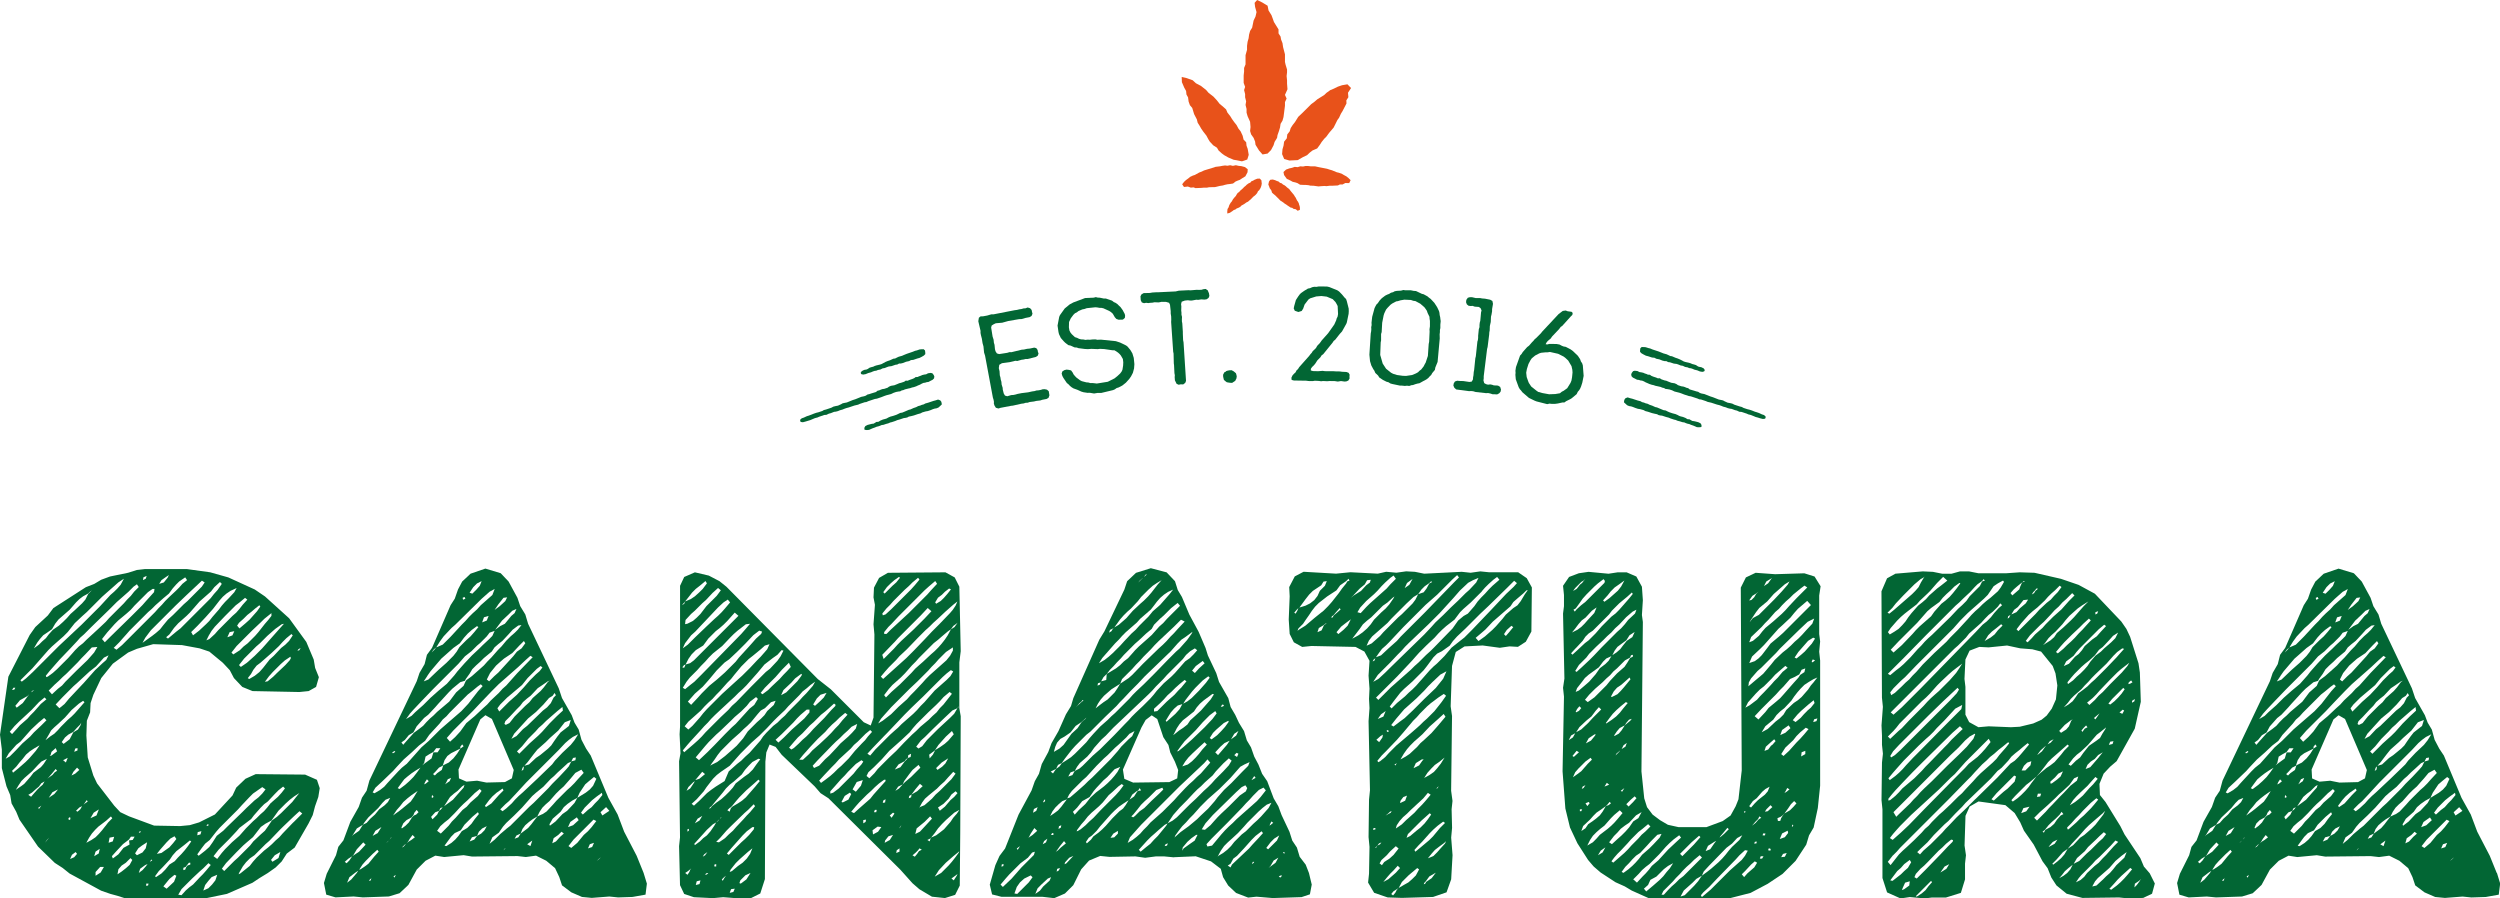 <?xml version="1.0" encoding="UTF-8"?> <svg xmlns="http://www.w3.org/2000/svg" id="Vrstva_1" data-name="Vrstva 1" viewBox="0 0 636.71 228.72"><defs><style> .cls-1 { fill: #026634; } .cls-2 { fill: #e8521a; } </style></defs><polygon class="cls-2" points="316.85 22.94 317.11 23.96 317.11 24.77 317.37 25.81 317.22 26.73 317.48 27.75 317.48 28.69 317.74 29.59 318.38 31.02 318.49 32.36 318.38 33.37 318.64 34.22 319.27 35.11 319.65 36.04 319.76 36.87 320.65 38.32 321.55 39.34 322.83 39.11 323.71 38.22 324.36 36.99 324.62 36.14 325.25 35.11 325.36 34.41 325.73 33.37 326 32.47 326.14 31.54 326.63 30.73 326.89 29.81 327.26 26.93 327.26 26 327.68 25.1 327.26 24.17 327.9 22.73 327.79 21.31 327.79 20.47 327.68 19.36 327.79 18.42 327.79 17.7 327.42 16.48 327.26 15.78 327.26 13.83 326.78 12 326.63 10.98 326.26 10.04 326.14 9.31 325.62 8.5 325.62 7.49 324.46 5.62 324.1 4.61 323.83 3.88 323.08 2.67 322.83 1.45 321.44 .61 320.17 0 319.53 .72 319.65 1.75 320.02 3.08 319.76 4.21 319.27 5.24 318.9 7.05 318.38 7.88 318.12 8.81 318 9.74 317.74 10.65 317.6 11.67 317.6 12.69 317.22 14.04 317.22 16.39 316.85 17.31 316.85 18.22 316.74 19.23 316.74 21.11 317.11 22.13 316.85 22.94"></polygon><polygon class="cls-2" points="301.62 22.35 302.08 23.17 302.17 24.07 302.58 24.8 302.72 25.87 303.05 26.79 303.64 27.48 304.12 29.06 304.82 30.41 305.03 31.26 305.47 31.95 305.93 32.76 306.49 33.57 307.25 34.54 307.74 35.46 308.11 36.06 308.99 37.01 309.94 37.62 310.37 38.35 311.19 39.08 311.8 39.53 312.86 40.13 314.17 40.68 316.31 41.09 317.66 40.63 318.03 39.44 317.77 37.92 317.47 37.11 317.38 36.23 316.72 35.56 316.49 34.58 315.97 33.46 315.42 32.76 314.93 31.85 314.38 31.16 313.75 30.28 313.32 29.58 312.61 28.68 312.26 27.86 311.44 27.12 310.64 26.47 309.94 25.58 309.06 24.62 307.8 23.64 307.2 22.94 305.93 21.93 304.58 21.2 303.76 20.44 302.05 19.84 300.96 19.6 301.01 20.93 301.62 22.35"></polygon><polygon class="cls-2" points="315.88 52.67 316.15 52.37 316.87 51.97 317.45 51.55 317.86 51.36 318.14 51.1 318.49 50.82 318.8 50.51 319.19 50.1 319.59 49.8 319.83 49.58 320.19 49.15 320.38 48.71 320.68 48.46 320.94 48.06 321.08 47.79 321.25 47.31 321.35 46.76 321.26 45.92 320.86 45.49 320.22 45.5 319.5 45.79 319.14 46.01 318.71 46.17 318.45 46.5 317.99 46.7 317.51 47.05 317.24 47.33 316.85 47.64 316.58 47.94 316.21 48.27 315.92 48.51 315.57 48.91 315.21 49.15 314.95 49.54 314.74 49.92 314.39 50.29 314.02 50.75 313.7 51.33 313.42 51.65 313.08 52.24 312.89 52.83 312.63 53.23 312.56 53.94 312.58 54.38 313.23 54.19 313.88 53.76 314.21 53.5 314.64 53.35 314.95 53.1 315.47 52.9 315.88 52.67"></polygon><polygon class="cls-2" points="327.73 35.22 327.04 36.08 326.9 37.09 326.63 38.02 326.53 39.25 327.06 40.5 328.4 40.88 330.51 40.78 331.82 40.03 332.89 39.52 333.57 38.87 334.28 38.32 335.46 37.81 336.11 36.93 336.62 36.14 337.24 35.36 337.78 34.83 338.49 33.86 339.24 32.98 339.65 32.5 340.05 31.71 340.61 30.57 341.04 29.99 341.5 28.98 341.94 28.26 342.93 26.35 342.89 25.57 343.41 24.76 343.31 23.62 344.09 22.42 343.17 21.47 341.79 21.71 340.76 22.06 339.68 22.59 338.8 22.95 337.8 23.67 337.24 24.21 335.5 25.29 334.77 25.92 333.94 26.53 331.71 28.75 330.64 29.76 329.83 31.06 329.22 31.84 328.72 32.62 328.46 33.46 327.85 34.23 327.73 35.22"></polygon><polygon class="cls-2" points="343.41 45.32 342.89 44.91 342.23 44.56 341.73 44.25 340.96 43.99 340.45 43.87 339.24 43.37 338.61 43.19 337.97 42.98 335.86 42.57 334.9 42.36 333.81 42.36 333.14 42.28 332.48 42.28 331.86 42.41 331.16 42.36 330.5 42.57 329.74 42.5 329.05 42.74 328.36 42.89 327.54 43.19 326.88 43.81 327.03 44.58 327.73 45.55 328.59 45.95 329.24 46.31 329.87 46.45 330.43 46.63 331.11 47.05 331.86 47.09 332.53 47.1 333.22 47.16 333.73 47.28 334.57 47.31 335.36 47.42 335.79 47.48 336.42 47.42 337.33 47.36 337.81 47.41 338.61 47.31 339.22 47.31 340.75 47.23 341.24 46.98 341.91 46.99 342.64 46.61 343.62 46.63 343.98 45.89 343.41 45.32"></polygon><polygon class="cls-2" points="330.01 53.29 330.49 53.68 331.06 53.45 331.07 52.93 331.01 52.54 330.86 52.1 330.77 51.75 330.54 51.32 330.33 51.05 329.99 50.34 329.76 50.02 329.54 49.64 328.7 48.63 328.33 48.14 327.77 47.72 327.47 47.43 327.13 47.18 326.76 47 326.44 46.7 325.99 46.56 325.64 46.24 325.17 46.08 324.75 45.89 324.16 45.72 323.51 45.79 323.19 46.24 323.02 46.99 323.24 47.52 323.39 47.96 323.64 48.27 323.83 48.58 323.95 49.05 324.31 49.38 324.63 49.64 324.96 49.93 325.17 50.16 325.55 50.52 325.89 50.88 326.09 51.09 326.44 51.3 326.92 51.63 327.15 51.83 327.59 52.1 327.9 52.33 328.72 52.87 329.1 52.93 329.44 53.19 330.01 53.29"></polygon><polygon class="cls-2" points="312.63 46.93 313.28 46.86 314.03 46.74 314.65 46.25 315.17 46.02 315.77 45.8 316.38 45.39 317.18 44.9 317.73 43.86 317.77 43.09 317.03 42.54 316.15 42.31 315.46 42.24 314.75 42.08 314 42.24 313.3 42.08 312.62 42.21 312 42.14 311.34 42.23 310.68 42.36 309.6 42.49 308.67 42.79 306.65 43.41 306.04 43.71 305.44 43.93 304.3 44.56 303.82 44.71 303.1 45.05 302.65 45.43 302.05 45.86 301.58 46.3 301.08 46.93 301.54 47.62 302.53 47.51 303.3 47.79 303.97 47.72 304.48 47.91 306.03 47.85 306.62 47.79 307.42 47.79 307.91 47.69 308.81 47.66 309.45 47.65 309.87 47.55 310.64 47.36 311.47 47.23 311.95 47.08 312.63 46.93"></polygon><path class="cls-1" d="M77.76,197.28l-12.64-.12-2.6,1.18-2.36,2.25-.94,2-4.49,4.85-4.02,2.01-2.36,.7-2.48,.24-6.62-.12-6.38-2.36-2.25-1.07-1.53-1.65-4.37-5.67-.95-2.01-1.42-4.61-.35-5.56,.12-3.78,.83-2.13,.12-2.36,.71-2.13,2.01-4.25,2.95-3.66,3.9-2.84,2.24-.95,4.14-1.18,7.33,.24,4.49,.83,2.48,.83,3.43,2.84,1.77,1.89,1.06,2.01,2.13,2.25,2.6,1.06,11.94,.24,2.36-.24,1.89-1.06,.71-2.48-.95-2.36-.36-2.13-1.89-4.49-4.37-6.02-6.15-5.56-2.6-1.77-6.74-3.08-4.61-1.3-5.91-.82h-10.76l-2.01,.23-2.24,.71-4.61,.95-2.24,.83-1.77,1.06-2.13,.83-8.27,5.32-1.42,1.89-3.19,2.95-1.42,2.01-5.44,10.63-2.13,14.78,.47,3.78v4.73l1.18,4.61,.95,2.24,.35,2.13,1.18,2.13,.83,2.01,4.73,6.86,4.26,4.14,2.01,1.3,1.77,1.42,8.04,4.37,2.36,.82,1.77,.48,2.48,.82,2.48,.24,2.13,.47h2.25l7.09,.35,11.46-2.36,6.5-2.83,1.77-1.18,2.13-1.3,2.01-1.42,1.54-1.53,1.3-2.01,2.01-1.53,3.54-6.15,1.06-2.13,.59-2.24,.83-2.36,.36-2.25-.71-2.13-2.96-1.3Zm-42.19,14.42h.24v.24l-.47,.23,.24-.47Zm-11.7-4.73l1.3-.83-.59,1.54-1.54,.7,.83-1.42Zm3.19-38.89l-.95,.83-1.89,1.77-2.83,3.19-3.78,4.02-1.18,1.42-1.3,1.06-.95-.95,1.66-1.77,2.83-2.84,1.06-.94,3.07-2.84,1.66-1.3,2.01-2.24,1.18-.59-.59,1.18Zm-13.83,8.75l-.83-.95,1.54-1.54,1.06-.95,.94-.94,1.06-.95,2.83-2.84,.95-1.06,.94-.94,1.66-1.77,1.42-.12-.83,1.42-1.66,1.89-2.83,2.72-2.84,2.84-.83,.95-1.06,.83-1.53,1.42Zm44.67-14.53l.59-1.31,1.18-.23-.47,1.06-1.3,.48Zm15.95,5.79l-1.18,1.3-2.13,2.01-.95,.94-1.42,1.18-.71,.12,1.06-1.42,.95-1.06,2.01-2.01,1.06-.95,1.42-.95,.12,.36-.24,.47Zm2.13-2.72l.59-.35-.35,.59-.47,.12,.23-.35Zm-1.77-3.9l.35,.35-.94,1.42-.95,.95-1.06,.83-1.89,2.01-1.06,.95-1.66,2.13-.94,1.06-1.18,.94-1.42,.83-.35-.23,.83-1.07,.59-1.06,.83-1.06,.95-.71,2.83-2.48,1.89-1.78,.95-1.06,.94-.94,1.3-1.07Zm-2.48-2.48l.59-.12-1.06,1.18-2.72,3.07-.83,.95-.94,1.06-1.89,1.89-1.06,.95-.94,.83-1.54,1.06-.47-.47,1.3-1.65,3.07-3.08,.95-.82,1.89-1.89,2.01-1.77,1.65-1.18Zm-4.37-1.42l1.77-1.42v.7l-.83,1.07-.83,.95-1.66,2.12-.83,.95-1.89,1.89-1.06,.82-.95,.95-1.66,1.07-.47-.47,1.3-1.66,4.02-4.02,2.13-2.01,.95-.94Zm-2.36-2.6l1.06-.83,.24,.35-.83,1.18-1.89,2.13-1.06,.95-1.54,1.3-.59-.71,.47-.71,1.18-1.06,.95-.95,1.06-.83,.95-.82Zm-2.6-2.72l.59,.47-1.18,1.3-.83,1.07-.83,.95-.94,.82-3.66,3.67-.83,.95-1.42,1.3-.94,.36,.23-.12,.59-1.18,.71-1.18,.83-1.06,2.6-2.72,2.72-2.72,.94-.71,1.42-1.18Zm-4.73-1.07l1.06-.71,1.54-.71-.59,1.06-1.42,1.54-.94,.94-.83,.95-.71,.95-1.65,1.89-.83,1.06-.83,.83-1.77,1.65-1.54,1.18-.47-.83,1.66-1.65,2.01-2.13,1.89-2.12,1.65-2.13,.83-.95,.94-.82Zm-3.9-.59l.83-1.06,1.42-1.3,.47,.47-1.06,1.54-.95,1.06-.83,1.06-7.68,7.68-1.06,.82-2.13,1.78-.47-.35,.83-.71,1.18-1.65,1.06-1.18,2.13-1.89,.83-.82,2.48-2.84,2.96-2.6Zm-2.36-2.72l.71,.47-.71,1.06-3.66,3.67-.95,.83-2.72,2.72-1.3,1.18-1.18,1.42-.83,1.06-.94,.83-1.06,.83-2.48,1.78,.71-1.3,1.42-1.89,6.26-6.26,2.84-2.72,3.9-3.66Zm-10.28-.12l1.18-.83,.71-.47-.35,.71-.95,1.18-1.18,.36,.59-.95Zm-.59,5.55l1.06-.94,1.42-1.18,.95-1.3,.83-.95,.83-.83,1.54-1.06,.47,.71-1.18,.94-.83,.94-.83,.83-1.77,1.65-.95,.95-.83,.95-.94,.95-.83,.94-8.39,8.39-1.42,1.18-.71-.47,1.42-1.42,.83-.95,.95-1.06,.83-.95,4.73-4.73,.94-.82,.95-.95,.94-.83Zm-1.66-3.31h.47l-.12,.82-2.13,2.36-.83,.95-2.72,2.72-5.44,5.32-1.42,1.42-.71-.83,1.3-1.65,1.89-2.13,.95-.95,2.13-1.77,1.06-.95,.94-1.06,3.43-3.43,1.18-.82Zm-2.36-2.96l.83-.35-.23,.71-.71,.35,.12-.71Zm-3.78,3.66l1.3-1.3,.83-.59,.47,.71-1.18,1.18-.83,1.06-.95,.95-.83,.95-3.78,3.78-.83,.94-1.89,1.78-2.96,2.72-.95,.95-1.06,.82-.95,.95-.83,.95-.95,1.06-2.84,2.84-1.06,.95-1.3,.94-.36,.12-.12-.36,.95-1.18,2.48-2.83,2.72-2.84,1.77-1.89,.83-.94,.95-.83,1.89-1.89,4.61-4.49,1.89-1.89,2.96-2.6Zm-23.28,13l.71-.95,.83-.95,1.06-.71,1.18-.83,.83-1.42,.83-1.06,2.84-2.48,1.65-1.89,.83-.82,.94-.71,1.3-.71,.47-.47,.47-.35-.95,.95-.71,1.42-.83,.95-1.89,1.77-1.06,.94-.94,1.07-.95,.94-1.06,.95-1.54,1.06-1.06,1.18-.71,.95-.94,.82-.83,.83-1.3,.95,.83-1.42Zm-1.3,6.62l4.14-4.73,.95-.95,2.95-2.6,1.06-1.07,1.77-2.24,2.01-1.89,1.06-.94,3.9-3.9,1.06-.94,.95-.83,2.13-1.89,1.42-.94-.83,1.54-.83,.95-.83,.82-.95,.83-2.6,2.83-4.73,4.73-5.79,5.43-6.62,6.62-1.77,1.65-1.06,.82-.36-.35,2.96-2.95Zm.59,5.43l-.47,.35-.35,.24,.24-.36,.59-.23Zm-1.77,1.54l.47-.47-.36,.47-1.3,1.78-1.54,1.18-.35-.48,1.18-1.42,1.89-1.06Zm-3.55-2.13h.47l-.24,.47-.59,.12,.35-.59Zm.36,9.69l1.06-1.06,3.19-2.96,1.89-2.01,1.42-1.18,.47,.47-1.42,1.18-1.77,2.01-.83,.82-.83,.95-1.89,1.65-.83,.95-1.18,1.3-.59-.59,1.3-1.54Zm-1.3,7.81l-1.06,.59,.83-1.41,1.89-2.13,1.06-.82,2.72-3.08,1.89-1.77,1.42-1.18,.59,.59-1.3,1.3-1.89,1.78-.95,1.06-2.01,1.77-1.66,1.77-1.54,1.54Zm.59,3.66l1.06-1.06,.83-1.06,.83-.95,.83-1.06,.95-.82,1.06-.71,1.42-.83-.12,.24-.83,1.18-1.65,1.89-.95,.95-1.89,1.65-1.3,1.06-.24-.48Zm2.13,4.02l-1.18,.83,.71-1.18,.71-1.06,.83-.83,1.89-1.65,1.54-1.66,.83-.82,1.42-.71-.83,1.3-.71,.83-1.89,1.42-.71,.95-1.65,1.89-.95,.71Zm4.73,5.67l-.24-.23,.83-.59-.59,.82Zm.94-6.15l-.71,.59-.71,.71-.83,.94-.71,.83-.71-.48,.95-.59,1.06-.95,.71-.59,.59-.83,.83-.47-.47,.82Zm1.06,14.19l-.47,.59,.47-.71,.59-.59-.59,.71Zm1.18-16.9l.59-.71,.47-.59,.36,.47-.59,.36-.59,.7-.83,.59-.47,.35,.35-.35,.71-.83Zm-.47-4.6l.23-.24,.24-.82,1.06-.95,.36,.83-1.42,1.06-.47,.13Zm1.18,9.69l-1.42,.95,.95-1.42,1.42-.71-.94,1.18Zm.83-16.19l-.83,.83-1.06,.71-1.18,.94,.83-1.41,.59-1.07,.83-.82,.94-.83,1.77-1.65,1.66-1.89,1.89-1.65,1.06-.71,.36,.36-2.48,2.83-.83,.83-.95,.82-1.77,1.78-.83,.94Zm1.06,2.96l.83-1.18,.83-.71,1.3-.71,.83-.95,.94-.95,.24-.47-.12,.59-.71,1.18-1.18,.71-.94,1.77-1.54,1.18-.47-.47Zm3.9,6.5l.59,.59-1.06,.95-.94,.47,.47-.94,.95-1.07Zm-.71-4.02l.24-.83,.59-.12v.59l-.83,.36Zm-2.13,2.72l-.71-.6,1.18-.59-.47,1.18Zm.59,14.42l.24-.47,.35,.12-.12,.59-.47-.23Zm1.54,9.69l-1.06,.47,.47-1.07,.94-.71,.36,.47-.71,.83Zm1.53-12.18l-.71,.6-.36-.24,.83-.83,.71-.35-.47,.82Zm.83-1.18l.24-.35,.59-.83,.24,.36-.83,.59-.24,.23Zm4.37,17.26l-1.3,.83v-.95l1.18-1.3h.95l-.83,1.42Zm-1.65-4.14l.35-1.18,1.06-.71-.24,1.18-1.18,.71Zm2.84-7.68l-.83,1.06-.83,.95-.83,.83-1.06,.71-1.3,.71,.71-1.3,.71-1.06,.83-.95,.83-.82,2.01-1.53,1.18-1.06,.35,.47-1.06,1.07-.71,.94Zm.83,4.25l.24-1.3,1.18-.23-.36,1.18-1.06,.35Zm5.32,5.67l-.94,.83-1.06,.83-1.06,.71,.24-1.3,.83-.94,1.06-.71,1.18-1.18,.47,.47-.71,1.31Zm.83-6.39l-.94,.12,.12,1.06-1.53,.83-1.3,1.65-1.42,1.06-.24-.59,1.06-1.18,1.77-1.89,1.54-1.18,.47-.71h.94l-.47,.82Zm.59,3.43l.83-1.3,.94-.71,1.3-.83-.35,1.54-.83,1.06-1.42,.71-.47-.48Zm1.89,4.26l-.94,.71,.35-1.07,1.3-.94,.59-.24-.47,.6-.83,.95Zm1.42,3.9l-.47,.12v-.59h.59l-.12,.48Zm.47-6.03l.36-.59,.24,.24-.59,.35Zm14.54-9.46l.36-.12v.36l-.47,.12,.12-.36Zm-2.36,1.9l.94-.24-.23,.82-.83,.24,.12-.83Zm1.06,4.02l.83-1.07,1.18-.95,1.66-2.12,.83-.95,4.73-4.73,.95-1.06,1.89-2,.95-.95,2.36-1.65,.83,.59-.83,1.06-.95,.95-1.06,.82-2.01,1.89-.95,.95-4.02,3.9-.94,.95-1.66,1.3-1.06,1.65-.83,1.18-1.06,.95-1.66,1.3-.36-.36,1.18-1.65Zm-10.64,.47l1.66-1.89,.95-.95,1.06-.59,.47,.7-.83,1.06-.95,1.07-2.01,1.42-1.18,.24,.83-1.06Zm3.55,8.16l-1.89,1.77-.83-.59,1.54-1.89,1.3-1.06,.47,.24-.59,1.53Zm.12-5.2l-1.3,.82-1.06,1.3-.94,.95-1.42,.95-.24-.23,.95-1.3,1.06-1.07,1.77-1.89,.71-1.06,.94-1.06,2.13-1.66,1.3-1.06,.36,.24-.83,1.18-.83,1.07-.83,.94-.94,.95-.83,.95Zm4.02,.35v.47l-.71,.24-.36,.47-.23,.59-.47,.12v-.59l.59-.23,.35-.47,.47-.59h.36Zm2.36,3.78l-1.65,1.77-.95,.71-.94,.83-1.06,1.18-.83-.12,.83-1.42,2.72-2.72,1.89-1.77,.95-.83,1.3-1.3,.59,.47-1.18,1.42-.83,.94-.83,.83Zm4.02,.71l-.83,1.06-.94,.95-1.3,.59,.47-1.41,.83-1.07,.83-.95,1.42-.59-.47,1.42Zm-.47-6.15l1.3-1.66,2.72-2.72,1.77-1.89,.83-.95,2.96-2.24,.71-.94,1.66-1.89,.94-.95,.95-.71,1.77-1.89,.94-.95,1.18-.94,.47,.47-.83,1.07-.95,1.06-1.89,1.65-.83,1.06-.83,.95-.94,.82-.95,.95-.94,.83-1.77,1.77-1.66,1.89-1.89,1.65-1.77,1.77-.83,.95-1.18,1.54-.95-.71Zm5.2,1.3l-2.48,2.48-.59-.6,1.06-1.42,2.6-2.72,1.77-1.77,.95-.83,1.54-1.3,1.18-1.53,.83-1.06,1.18-.83,1.53-.82,1.77-2.48,1.89-1.89,1.06-.95,1.06-.82,1.3-.83-.95,1.18-.83,1.07-2.84,2.83-1.06,.95-1.3,.95-.95,1.42-.83,1.18-1.06,.94-1.89,1.78-.83,1.06-3.07,3.07-1.06,.95Zm11.35-.83l-1.54,.95-.36-.48,.95-1.18,1.42-.83-.47,1.53Zm3.78-9.1l-2.72,2.83-.83,.95-.95,.83-.94,.94-.95,.83-1.06,.83-1.89,1.77-.94,1.06-.83,1.07-2.36,1.89-.47,.23,.12-.35,.95-1.65,.83-1.07,.95-.95,1.18-.82,2.84-2.84,.94-.82,2.72-2.84,.83-.82,2.72-2.6,1.42-1.3,.71,.59-2.25,2.25Z"></path><path class="cls-1" d="M164.4,227.89l.35-2.84-.83-2.72-1.77-4.37-3.19-6.14-1.66-4.38-2.36-4.25-4.49-10.76-1.18-1.77-1.18-2.25-.71-2.6-1.06-1.77-.71-1.89-2.48-4.37-.83-2.48-7.8-16.43-.71-2.37-1.3-2.13-.71-2.12-2.25-4.14-2.01-2.12-3.9-1.18-3.78,1.3-2.13,2-1.06,2.01-.83,2.36-1.06,1.65-4.73,10.87-1.3,1.77-.59,2.36-1.3,2.25-.71,2.12-12.05,25.29-.71,2.6-1.18,1.77-.83,2.36-2.13,3.78-1.77,4.73-1.3,1.65-.59,2.13-2.36,4.72-.71,2.36,.59,2.96,2.36,.7,4.61-.23,2.36,.23,6.62-.23,2.72-.83,2.25-2.12,2.13-3.91,2.25-2.24,2.48-1.3,2.25,.35,4.96-.47,2.13,.35,11.58-.12,2.13,.24,2.6-.35,2.6,1.3,2.25,1.89,1.06,2.25,.71,2.13,2.36,1.77,2.72,1.18,2.48,.24,4.49-.35,2.24,.23,3.66-.12,3.31-.59Zm-11.11-26l.12,.59-1.06,1.3-.83,.83-.83,.95-.95,.71-1.3,1.18-.47-.47,.95-1.3,1.89-1.89,1.18-.94,1.3-.94Zm-7.45-14.18l1.42-.71-.95,1.53-.95,1.18-2.13,2.01-1.89,2-.71,.95-3.78,3.66-3.78,3.55-.95,.83-.94,.94-.83,.95-1.42,1.3-.94,.71-.59-.48,1.3-1.3,.95-.82,1.77-1.89,2.6-2.83,8.27-8.27,1.66-1.77,.95-.83,.95-.7Zm-35.57,9.45l.59-.59,.95-1.07,.94-.48,.47-1.42,.71-1.06,.95-.71,2.36-1.18v-.47l.47-.6,.36,.48-.47,.35-.35,.24-.83,1.3-.94,1.18-1.18,1.07-1.42,.7-.36,1.18-1.18,.83-.59,.59-.47-.35Zm.12,5.68l-.12,.35-.35-.12,.12-.6,.36,.36Zm4.49-4.73l-.36,.83-1.18,.82,.24-.35,.47-.95,.83-.35Zm-.95,5.91l.71-1.06,.95-.83,.94-.7,1.18-1.18,.59-.36-.23,.71-1.06,1.18-1.65,1.89-.95,.71-1.3,.95,.83-1.3Zm2.96-5.79l-.12-2.25,5.56-12.76,1.3-1.07,1.65,.95,5.56,13-.47,2.13-1.77,.95-4.73,.12-2.36-.47-2.72,.24-1.89-.83Zm7.68,5.55l.83-.94,1.06-.94,1.54-1.07,.24,.47-1.18,1.18-1.89,2.13-1.42,.95-.24-.35,1.06-1.42Zm8.27-7.44l.24-.82,.35-.35-.12,.82-.47,.35Zm12.53-13l-.47,1.54-2.13,1.66-.83,1.06-.83,1.18-.71,1.06-.83,.83-2.01,1.65-1.06,.71-1.77,1.65-1.18,.35,.83-.94,1.53-2.01,.95-1.18,2.13-1.89,1.06-1.06,2.13-1.89,1.66-2.12,1.54-.59Zm-2.13-3.31l.12,.94-1.54,1.42-1.89,1.89-1.89,2.13-.95,.94-2.24,2.01-2.6,2.6-.59-.59,1.3-1.3,1.54-1.89,1.89-1.89,.83-.94,.95-.83,.94-.94,2.84-2.48,1.3-1.06Zm-2.01-3.55l.35,.59-.59,.59-.71,1.42-.94,1.06-1.06,.82-4.02,3.9-1.06,.83-1.66,1.77-1.3,.71,.71-1.3,3.55-3.9,2.01-1.65,1.89-1.89,1.42-1.65,.95-.6,.47-.7Zm-1.3-3.08l-.36,.23-1.06,1.42-.83,.94-2.01,1.78-.83,1.06-1.06,.94-2.72,2.72-1.3,1.65-.94,.47-.36-.24,.24-.71,1.18-1.18,1.65-1.78,.95-.95,.71-.94,.94-.83,1.06-.83,1.77-1.89,1.06-.71,1.54-1.06,.36-.12Zm-2.25-3.78l.47,.36-.71,.94-.95,.83-1.54,1.53-1.54,1.78-1.77,1.89-2.01,1.78-2.48,2.48-.47-.83,.71-.95,1.77-1.77,3.78-3.19,1.42-1.77,2.36-2.36,.95-.71Zm-3.66-1.65l1.06-.95,.59,.36-3.9,4.02-2.84,3.19-.94,.83-.95,1.06-2.01,1.89-.95,1.06-1.06,.95-2.13,2.01-2.13,1.78-1.54,2.13-1.3,1.42-1.3,1.18-.83-.95,1.66-1.89,4.96-4.96,1.89-2.01,2.95-3.08,1.77-1.77,4.97-4.37,2.01-1.89Zm-.24-4.14l-.95,1.3-1.18,.83-.94,1.18-3.78,4.14-1.06,.94-1.3,1.3-.59-.47,.83-1.65,1.53-1.89,1.06-.95,.95-.82,2.13-1.42,1.77-1.89,1.18-1.18,.36,.59Zm-4.14-7.45l.83-.83,1.06-.47-.47,1.07-.83,.7-1.65,2.01-1.18,.59-1.3,.95,1.77-2.36,1.77-1.65Zm-1.42-4.13l.94-.12-.47,.95-1.42,1.3-1.3,.95,.95-1.42,1.3-1.65Zm-7.68-2.72l.94-.94,1.18-.59-.47,1.18-.83,.95-1.06,1.06-.71-.24,.95-1.42Zm-2.25,2.48l.24,.48-.59,.24-.12-.47,.47-.24Zm-8.15,13.83l.36-.47,.59-.47,.95-1.54,.95-1.3,2.01-2.13,.95-.83,6.73-6.62,2.01-1.78,1.3-.71-.59,1.54-2.95,2.6-.95,1.06-1.06,.95-.95,.94-.94,1.06-.95,.95-2.83,3.07-2.01,2.01-1.65,.71-.47,.59-.71,.71,.24-.36Zm14.3-8.98l-.47,1.18-1.18,.47,.47-1.3,1.18-.35Zm-15.6,15.25l.83-1.18,2.72-3.19,.94-.83,2.13-1.89,1.65-1.18,1.06-1.42,.95-1.06,1.06-.95,1.3-.95,.36,.24-1.06,1.3-.94,1.07-1.06,.95-1.77,1.77-.71,1.18-.83,1.06-1.77,1.78-1.06,.94-.94,.83-2.6,2.48-1.18,.47,.94-1.42Zm-4.49,9.69l.95-1.06,2.01-2.13,2.95-3.07,6.5-6.5,1.65-1.89,1.66-1.3,1.42-1.42,.83-.7,1.65-1.66,.71-.94,1.3-.47-.59,1.3-.83,.83-1.65,1.54-.83,.83-1.89,1.77-1.89,2.01-1.77,2-.83,1.07-1.89,2.13-2.13,1.77-2.01,1.78-1.89,1.89-2.01,1.78-.94,.94-1.42,.83,.94-1.3Zm-1.3,6.73l1.06-1.3,1.18-.71,.83-1.54,1.89-2.13,1.06-.83,1.77-1.89,.83-.95,2.6-2.84,.94-.95,2.01-1.65,1.18-.36,.24-.47,.94-1.3,.71-1.18,.95-.95,1.06-.95,.94-.94,2.01-1.66,.71-1.06,.95-.83,1.06-.83,1.65-1.77,.95-1.07,1.42-1.06,.83-.12-.94,1.18-.83,.83-.95,.82-1.18,1.18-1.18,1.42-.94,.95-1.66,1.89-.94,.94-.95,1.07-1.06,.95-.94,.83-1.06,.94-1.3,.95-.24,.24-.59,1.3-1.89,1.66-1.77,2.36-3.07,2.6-.94,.94-.83,.71-.95,.95-.83,.94-1.06,.83-1.3,.95-.95,1.06-1.06,1.18-.71,.82-.47-.59,.83-.6Zm-2.6,2.72l.23,.24-.59,.35-.24-.12,.59-.48Zm-12.65,28.25l.94-.83,.95-.59,.35-.36,.83-1.42,1.65-1.77,.59,.59-1.65,1.78-1.77,1.18-.71,1.06-.71,.71-.47-.35Zm2.96,2.95l-1.3,1.54-1.06,.83,.59-1.42,1.54-1.18,.71-.47-.47,.71Zm3.78,1.3l-.12,.48-.47,.12,.24-.36,.59-.47-.24,.23Zm.83-5.67l-1.54,1.89-.94,.71-1.06,.7-.35,.12,.83-1.3,.83-.94,1.77-1.78,1.18-1.06,.36,.47-1.06,1.18Zm.83-5.91l-1.3,.71,.71-1.3,1.54-.95-.95,1.53Zm.36-6.03l-1.06,1.3-1.18,1.06-.95,1.07-.95,.47-.95,1.54-1.54,1.06-.35,.36,.35-.48,.95-1.53,1.54-.95,.47-.7,.94-1.18,2.48-2.36,1.06-1.3,.83-.83,1.18-.47-.59,1.07-.83,.82-1.42,1.06Zm2.95,7.33l-.35,.47-.47,.48-.35,.24,.83-.71,.35-.59h.24l-.24,.12Zm.95,10.05l-.24-.35,.59-.35-.36,.71Zm.94-16.78l-1.3,.95,.95-1.42,.83-.94,.83-1.06,1.06-.95,1.06-.83,1.54-1.06-.94,1.54-.83,1.18-2.13,1.77-1.06,.83Zm3.31,7.21l-.59,.36-.71,.59-.59,.71-.47,.24,.71-.71,.36-.24,.35-.35,.24-.35,.35-.6,.71-.95,.59,.59-.94,.71Zm1.3-6.5l-.59,.24-.47,.47-.83,1.3-.83,.83-.94,.7-.12-.23,.47-1.06,.83-.83,1.3-.71,.47-.59,.23-.59,.59-.71,.47,.59-.59,.59Zm.12-10.63l-.83,1.06-1.06,1.07-1.06,.94-1.42,1.06-.47-.23,.95-1.3,.71-.95,.83-.71,1.06-.83,1.06-.71,1.18-.71-.94,1.3Zm-2.6-2.25l-1.18,.95-.95,.95-2.72,2.95-.83,.95-1.06,.83-1.42,.83-.47-.23,.71-1.18,1.66-1.54,2.83-2.72,.95-1.06,1.77-1.89,2.01-1.77,1.89-1.78,1.54-1.18,1.06-1.53,2.6-2.83,.83-1.07,.95-.83,.83-.94,4.61-4.61,1.06-.83,1.42-1.18,.83-.59,.47,.47-1.18,1.3-2.48,3.19-1.77,1.89-5.32,4.61-2.96,2.95-1.89,1.66-3.78,4.25Zm4.49-.23l.36-1.65,.94-.6,1.06-.59,.71-.95h1.06l-.71,1.06h-1.06l-.47,1.54-1.77,1.3-.59,.47,.47-.59Zm.47,5.2l-.47,.23,.24-.59,.47-.71,.47,.48-.71,.59Zm1.65,9.1l-.35-.59,1.06-1.18,.95-.35,.36-.71,.59-.23-.47,.59-.47,.36-.47,.94-1.18,1.18Zm2.13,3.66l-.95-.71,.83-1.18,1.06-.95,1.06-.83,1.53-1.53,1.42-1.54,.83-.83,1.06-.95,1.77-1.77,1.3-1.06,.47,.48-.94,1.3-1.89,1.65-.95,1.07-1.06,.82-1.77,2.01-.95,.95-.83,1.07-2.01,2.01Zm5.32-.59l-.83,1.18-.83,.94-.95,.83-1.3,.83-.47-.12,1.66-2.25,.94-.95,1.54-.71,.94-1.42,2.01-2.01,1.42-1.18,.24,.47-1.06,1.3-.83,1.18-1.06,1.06-1.42,.83Zm5.79-.24l-.83,.83-1.06,.59-.71,.94-1.18,.48,.59-1.07,1.3-.35,.47-1.06,.83-.83,1.18-.59-.59,1.06Zm4.85,5.09l.23-.36,.36-.23-.59,.59Zm.71-5.44l-1.54,1.3-1.42,1.42-1.3,1.06,.71-1.65,1.65-1.18,1.06-1.53,.83-.95,2.01-1.89,2.01-2.01,2.6-2.95,.94-.83,1.89-1.54,1.89-2.01,.83-.71,.95-.95,1.06-.95,1.54-1.42,.83-.35,.47-.95,.71-.12-.12,.71-.83,.24-.24,.12-.59,1.18-.71,.82-1.77,1.89-1.77,1.77-.95,1.07-3.78,3.78-1.06,.95-4.85,4.85-1.06,.82Zm6.15,4.37l-.83-.48,1.3-.94-.47,1.42Zm3.07-8.16l-1.3,.6-.83,1.06-.71,.94-.83,.95-1.89,1.42-.59,.95-.95,.35,.47-.82,1.06-.48,.47-1.18,.71-.95,.94-.82,.95-.71,1.18-.71,.59-1.18,.71-1.06,.83-.83,.95-.82,1.65-1.89,.95-.94,1.06-.94,.83-.95,.94-1.06,1.18-1.42,1.54-.83,.59,.83-1.53,1.65-.83,.95-.95,.95-.94,.83-2.72,2.72-.83,.95-1.66,1.78-1.06,.71Zm4.49,5.79l-1.06,1.18-.94,.47,.35-1.3,1.18-.83,.83-.82,.59,.47-.94,.83Zm.59-5.79l-1.77,1.89-1.42,1.07-.12-.36,.83-1.42,2.01-1.77,.83-1.18,.95-.83,1.18-.83,1.3-.71,.59-1.3,1.42-2.13,.95-.82,1.3-1.07,.59,.47-.83,1.78-.83,.94-1.06,.83-2.13,1.3-.71,1.3-1.89,2.01-1.18,.82Zm2.01,2.01l1.66-1.18,.47,.71-1.42,1.3-1.3,.48,.59-1.3Zm5.56,6.38l-1.06,.35,.47-1.07,1.06-.35-.47,1.06Zm-.12-5.08l-.95,1.06-1.06,.94-1.65,2.01-1.54,1.3-.71-.47,1.3-1.66,5.08-5.08,.71,.36-1.18,1.54Zm1.89,8.15l-.59,.47,.47-.47,.59-.47-.47,.47Zm.83-11.11l-.47-.83,1.42-1.3,.83,.95-1.77,1.18Z"></path><path class="cls-1" d="M208.99,202.01l2.01,1.3,18.32,18.2,3.07,3.43,1.77,1.54,3.19,1.89,3.31,.35,2.6-.82,1.18-2.36,.12-13.59,.12-29.55-.35-2.01v-11.7l.35-2.84-.35-16.43-1.18-2.36-2.36-1.3-14.65,.12-2.25,1.3-1.3,2.48-.12,2.48,.36,1.89-.36,4.97,.23,2.6-.23,21.16-.71,2.01-1.77-.83-8.39-8.39-3.31-2.6-23.28-23.52-1.77-1.42-2.72-1.42-3.54-.83-2.72,1.18-1.06,2.25v35.81l-.12,2.01,.23,4.85-.36,2.01,.24,19.38-.24,2.25,.24,9.93,1.06,2.24,2.48,.83,4.85,.24,2.6-.24,4.61,.35,2.48-.12,2.36-1.18,1.18-3.66,.12-29.9,.24-2.36,.83-2.01,1.54,.6,1.54,2,8.39,8.04,1.54,1.77Zm3.19-.12l-.71,.23v-.59l1.06-1.18,1.66-1.89,.95-.95,.83-.94,2.01-2.01,1.42-.95,.47,.36-.47,.71-1.18,1.3-.83,1.06-3.78,3.78-1.42,1.07Zm7.56-3.2l-.47,1.42-1.3,1.53-.83-.59,1.06-1.89,1.54-.48Zm-5.08,5.68l-.35-.12,.83-1.54,1.3-.83,.35,.35-.71,1.42-1.42,.71Zm5.79,4.97l-.59,.35v-.83l.71-.12-.12,.59Zm3.19,2.48l-1.3,.7-.12-1.06,1.3-.94,.94,.12-.83,1.18Zm-1.06-4.97l.24-.59h.47l-.12,.59h-.59Zm0-4.61l-.94,1.18-2.96,2.6-1.18,1.07-.71-.35,1.18-1.42,.94-1.06,1.89-1.89,1.06-.94,.95-.95,1.06-.94,1.3-.95h.36v.36l-1.06,1.18-1.89,2.12Zm-1.89-4.61l.47-.95,1.42-1.3,2.01-2.01,1.89-2.13,3.19-2.84,2.01-1.89,.83-1.06,.94-1.07,2.96-2.95,2.01-1.89,.95-.95,.94-1.06,1.54-1.3,.59,.47-1.3,1.65-.83,1.06-.94,.95-.83,1.07-1.06,.94-.95,.95-2.13,1.78-1.06,1.06-1.06,.95-2.01,2.01-2.01,2.12-1.89,1.78-2.83,2.84-.83,1.06-1.3,1.3-.71-.59Zm4.26,6.26l.59-.35-.12,.83-.59,.12,.12-.59Zm1.66,10.05l-1.3,.71,.12-.59,.83-1.06,1.18-.36-.83,1.3Zm.47-5.67l-.47-.59,.83-.71,.36,.23-.71,1.06Zm1.77-13.59l1.54-.82,.35-.48,.47-.35,.12-.71,.71-.35-.12,.83-.71,.24-.36,.47-.47,.47-1.06,1.42-1.42,.59,.94-1.3Zm.24,22.22l-.83,.35,.12-.7,.71-.48v.83Zm.24-6.26l-.36,.35,.24-.35,.35-.48-.23,.48Zm.59-10.88l-.95,1.07-.94,.59,.71-1.07,1.18-.59,.35-.82,1.3-1.78,.83-1.06,1.54-1.3,.47,.71-2.36,2.36-1.54,1.3-.59,.59Zm2.24,2.6l-.12,.71-.59,.23,.12-.59,.59-.36,.95-1.3,1.18-1.42,.71,.59-1.42,1.3-1.42,.83Zm8.39-12.88l-1.18,.83-1.18,.71-.59,1.18-.83,.95-.12-.95,1.42-1.06,.94-1.42,1.89-2.12,1.54-1.42,.47,.83-1.42,1.65-.94,.83Zm.94,3.66l-.71,1.3-.83,.83-1.18,.82-.36-.47,1.42-1.41,1.65-1.07Zm-2.95,7.8l.94-.95,1.06-.94,.94-1.07,1.3-1.41,.59,.47-1.06,1.42-2.96,2.96-1.06,.94-.94,1.06-1.89,1.65-1.18,.48-.24,.35,.12-.24,.71-1.3,.71-.95,.94-.83,2.01-1.65Zm5.32,1.06l-.83,.95-.95,.82-1.42,1.66-1.3,1.06-.47-.83,1.42-.95,1.3-1.3,.71-1.06,1.06-.83,.47,.47Zm-9.81,14.77l-.47,.71-.59,.71-.59-.35,.83-.71,.59-.59,.36-.48,.59,.35-.71,.36Zm.24-4.96l-1.18,.59,.35-1.42,2.01-1.65,1.42-1.42,.47,.59-1.42,1.54-1.65,1.78Zm9.45,11.11l-.83,1.3-.59-.48,1.3-.94,.23-.24-.12,.36Zm.47-5.8l-.95,1.3-.83,1.06-.83,.95-1.89,1.89-1.65,.95,1.06-1.65,1.77-1.89,1.89-1.65,1.3-1.06,.24-.24-.12,.35Zm-.59-9.81l-.83,.95-.71,1.06-1.65,1.89-1.06,.83-.95,.71-1.3,.59-.12,.24-.23,.71-.59-.36,.71-.35,.24-.24,.95-1.18,.83-1.18,.95-1.06,1.06-1.06,2.13-1.89,1.3-.71-.71,1.06Zm.47-27.18l-.24,.23-.83,1.42-1.06,1.06-3.07,2.84-2.83,2.83-1.18,1.54-.95,.59-.59-.47,1.18-1.54,1.06-.94,2.01-2.01,2.96-2.84,2.01-1.89,1.3-.59,.24-.47v.24Zm-.94-20.45l-.95,.59-.83,1.54-.71,1.06-.83,1.06-.83,.95-.94,.94-.95,.83-2.01,1.88-.95,.83-1.06,.95-.95,1.06-2.95,2.95-2.13,1.89-1.42,1.42-.47-.59,1.18-1.54,.95-1.06,2.13-1.89,1.06-1.07,1.77-2.01,.95-.95,.83-.94,3.78-3.78,1.06-.83,.95-.83,1.54-1.3,.83-.59,.59-.83,.83-.59,.23-.24-.12,.24-.59,.82Zm-3.31-8.15l.83-.83,1.06-.82,.47,.23-.94,1.18-.83,.95-.83,.82-1.18,.71-.24-.36,.71-1.18,.95-.71Zm-3.31-2.13l1.66-1.42,.47,.71-1.54,1.65-.94,1.07-4.73,4.73-4.61,4.25-1.06,1.07h-.59v-.48l1.06-1.3,.83-.82,1.77-1.89,6.62-6.62,1.06-.95Zm-10.64,.12l.95-.94,.95-.83,1.18-.83,.24,.24-.95,1.18-.94,.83-2.01,2.01-.36-.36,.94-1.3Zm-.12,5.44l.95-.95,.83-.95,2.84-2.83,1.06-.95,.95-.95,1.42-1.18,.36,.47-1.18,1.42-.95,1.06-5.08,5.08-1.42,1.3-.71,.24-.12-.47,1.06-1.3Zm2.01,8.63l.94-1.06,5.79-5.79,1.77-1.89,.94,.82-1.77,1.89-2.84,2.83-3.07,2.84-.94,.95-.95,1.06-2.6,2.6-.35-1.07,3.07-3.19Zm-2.25,7.32l.83-.94,1.89-1.89,.83-.95,1.89-1.77,2.84-2.95,1.89-1.89,1.06-.95,.94-.94,1.06-.95,2.01-1.89,2.01-1.77,1.06-.83-.47,1.07-.71,1.06-.71,.83-2.72,2.83-1.89,1.89-1.77,1.89-2.84,2.95-1.89,1.89-5.91,5.32-.59-.59,1.18-1.42Zm-1.18,12.18l.83-.95,.95-1.06,.83-.94,4.73-4.73,1.89-1.78,2.84-2.84,.83-.94,.95-.95,.83-.95,1.89-1.89,1.77-1.18v.82l-.71,1.3-.95,1.18-4.25,3.78-.95,.95-.94,1.06-2.01,2.13-.95,.95-.94,1.06-2.13,1.89-1.89,1.89-2.13,1.65-1.18,.71,.71-1.18Zm.59,4.61l.94-.95,4.49-4.73,1.89-1.89,2.84-2.72,4.96-4.96,1.06-.95,1.06-.83,.59,.35-.71,1.18-.94,.95-3.07,2.72-.83,.95-.94,1.06-.83,.95-.95,.94-.94,1.07-.95,.95-2.96,2.6-.94,.95-.94,.82-1.06,.95-3.78,3.78-1.3,1.54-.71-.47,1.3-1.42,2.72-2.83Zm-4.61-.71l1.3-1.06,.47,.47-1.06,1.18-.71,.94-.83,.83-1.77,1.89-1.54,1.89-1.89,1.89-.95,.83-.95,.95-.94,.83-1.06,.82-1.3,.95-.47-.59,1.3-1.42,1.89-2,.95-.95,.94-1.06,2.96-2.72,.83-.95,.95-.82,1.89-1.89Zm-11.35-10.05l1.54-.47-.71,1.18-.94,.94-1.3,1.18-.47-.35,.94-1.54,.95-.95Zm-6.5-4.14l1.42-1.06,.35-.12-.12,.47-1.06,1.42-2.83,2.84-1.3,.71,.59-1.3,2.01-1.89,.94-1.06Zm-1.06-2.95l-.95,1.06-.94,.95-.95,1.06-2.01,1.89-.95,.95-1.42,1.06-.47-.35,1.06-1.3,2.72-2.72,1.65-1.89,1.77-1.77,.47,1.06Zm-23.4,23.75l-.83-.71,2.48-2.96,.83-.94,1.89-1.89,.94-.83,2.84-2.72,.94-.94,1.66-1.42,1.42-1.42,.83-1.06,1.54-1.18,.47,.47-.94,1.54-1.18,.94-3.55,3.9-.94,.83-1.77,1.77-2.72,2.83-1.77,1.78-2.13,2.01Zm1.54,3.55l-1.42,1.18-1.06,.35,1.77-2.12,.71,.59Zm1.54-2.48l.95-1.3,.71-1.06,.83-1.06,2.84-2.84,2.01-1.77,.95-.95,.94-.83,.95-.94,1.65-2.01,.83-.95,1.06-.59,1.54-1.53,1.18-.36-.47,1.07-1.66,1.53-.71,1.06-.94,.95-.95,.83-2.36,2.36-1.18,1.77-1.65,1.89-1.06,.95-1.89,1.66-2.01,1.53-1.42,.7-.36,.23,.24-.35Zm14.89-30.61l-.59,1.3-1.65,1.89-.95,.95-1.77,1.89-2.01,2-1.06,.95-4.02,3.66-3.9,3.9-.95,1.06-.83,1.06-1.89,2.13-1.06,.95-.94-.82,.94-1.18,3.19-2.84,.95-1.06,.95-.94,1.06-.95,.95-1.06,.94-.95,1.89-2.12,.95-.95,.83-1.06,1.77-2.13,1.89-1.89,1.06-.83,2.01-1.65,1.06-.95,1.18-.35Zm-2.6-3.43l.71,.23-.24,.59-1.3,1.18-.83,.95-.94,1.06-2.6,2.84-.83,1.06-2.72,2.72-1.06,.94-.94,.83-2.01,1.65-1.89,1.89-.95,1.06-1.77,1.89-.83-.83,1.77-2.01,2.01-1.77,.95-1.07,.83-.95,1.77-2.13,2.01-2.01,1.18-.83,2.13-2.01,2.01-2.01,2.01-2.13,1.54-1.18Zm-2.36-1.77l-1.3,1.53-.94,1.07-10.05,10.28-1.89,1.89-1.06,.83-1.3,1.06-.59-.35,.95-1.54,.83-1.06,1.89-1.89,.94-1.06,1.06-1.07,.94-1.06,1.06-1.06,2.36-1.89,2.01-2.12,.95-.95,.94-.83,2.13-1.65,1.06-.12Zm-5.67-6.15l.59,.71-1.3,1.54-.83,.94-.95,.94-.94,.83-2.01,1.89-2.96,2.84-1.77,1.77-1.3,.95,.59-1.3,1.54-2.01,1.06-.95,5.79-6.14,1.42-1.31,1.06-.7Zm-3.78-1.78l1.3-1.18,.71,.59-1.06,1.42-2.6,2.6-1.54,2.01-.95,.95-.95,.82-1.42,.71-.59,.12,.12-1.07,1.42-1.54,.95-.83,1.89-1.89,.94-.83,1.77-1.89Zm-7.09,2.25l.94-1.18,.83-1.07,.94-.94,1.06-.83,1.42-1.18,.36,.59-1.06,1.42-.95,.94-1.06,.95-1.06,.71-1.42,.59-.23,.6-.59,.35,.83-.95Zm-.23,16.19l.35-.12,.71-1.41,.83-1.18,1.06-1.07,1.89-1.18,1.3-1.77,1.89-1.89,1.06-.83,.94-.83,.95-.95,1.89-2.12,.94,.82-11.35,11.35-.95,.71-1.18,.35-.12,.35-.23,.48-.47-.12,.47-.59Zm-.36,21.75l1.18-1.42,.83-.95,2.6-2.83,.83-.94,.95-.95,.83-.95,.95-.95,1.89-1.77,3.19-2.95,.94-.95,1.06-.95,.95-.95,2.83-3.19,1.77-2.13,2.13-1.65,1.18-.83,1.06-1.18,.47,.12-.71,1.42-.83,1.18-1.89,2.01-1.06,.83-3.78,3.78-3.78,3.9-1.06,.94-.95,1.07-1.89,1.78-3.9,3.9-.94,1.06-.95,.94-1.06,.95-2.48,2.13-.36-.47Zm.95,10.29l.47-.95,1.18-1.18,.47-.35-.24,.47-.95,1.42-.94,.59Zm.59,9.69v.47l-.35,.24v-.6l.35-.12Zm.36,10.4l-.23,.59-.47,.71-.59-.47,.71-.47,.59-.48,.24-.23-.24,.35Zm2.36,3.66l-.95,.24,.24-.95,.95-.23-.24,.94Zm1.65-2.36l-.23-.12,.47-.35,.35,.12-.59,.36Zm-.83-4.61l.35-.59,.83-.59-.59,.83-.59,.35Zm1.89-6.38l-.83,.95-.95,.71-.83,.83-1.3,.95-.12-.36,2.24-2.48,.95-1.06,1.54-1.42,.83-.47,.83-.83-.36,.48-.47,.35-.47,.83-1.06,1.54Zm-3.9-2.13l.71-1.18,1.18-.7-.71,1.18-1.18,.7Zm5.44,11h-.47v-.48l.47-.12v.6Zm2.13,2.83l-.47,.83-.23-.36,.59-.59,.47-.35-.35,.47Zm2.24,3.66l-.94,.23,.36-.95,.94-.12-.36,.83Zm3.31-3.19l-1.42,1.06-.35-.12,.23-.7,1.3-1.3,1.3-.59-1.06,1.65Zm.94-6.5l-.83,1.18-1.06,1.06-1.18,.83-1.54,1.3-.59,.23,.24-.59,1.3-1.65,.95-.95,2.13-1.89,1.18-.95-.59,1.42Zm.95-6.26l-1.18,1.42-.95,.95-1.06,.95-3.19,3.19-.47-.35,1.18-1.42,2.83-3.19,1.06-1.06,1.42-1.06h.47l-.12,.59Zm-.83-4.49l-.94,.95-.83,.94-1.89,2.01-.83,.95-1.06,.94-.95,.95-1.54,1.06-.71-.12,1.06-1.06,1.54-1.77,.94-.95,3.66-3.55,.94-.83,1.42-1.42,.35,.48-1.18,1.42Zm-7.8,1.77l.12-.23h.36l-.36,.12-.12,.12Zm9.1-8.27l-2.48,2.84-.95,.82-1.06,.71-1.42,.83-.35,.35-.12,.23-.24,.71-.59-.36,.59-.59,.24-.12,.36-.35,1.06-1.3,.83-.95,1.77-1.78,1.89-1.65,1.18-1.06,.35,.36-1.06,1.3Zm.12-5.44l-.83,1.18-1.06,1.06-1.18,.83-2.13,1.66-.71,1.06-.94,1.06-.95,.94-1.06,.95-1.18,.83-1.18,.95-.36,.47-.35,.23,.12-.35,.47-.35,1.06-1.3,1.77-2.13,.83-1.07,.95-.95,1.06-.82,2.01-1.78,.83-1.18,.95-1.07,.94-.94,1.54-.83,.47,.12-1.06,1.42Zm4.37-9.93l-1.77,1.78-.83,.94-.71,1.06-2.72,3.08-1.06,.95-1.06,1.06-1.06,.83-2.13,1.89-1.06,2.48-2.25,1.41-1.18,.83-1.06,.83-1.89,1.89-1.42,1.3-.59-.47,1.3-1.18,.95-1.07,.83-.94,.71-1.06,1.65-2.13,.95-.95,1.06-.82,2.25-1.54,2.72-3.07,2.84-2.84,1.06-.95,.95-.83,1.89-1.89,1.77-1.89,.95-.94,1.89-1.78,.83-.95,2.83-2.84,.83-.95,1.06-.82,.95-.83,1.18-.83-.59,1.06-1.65,1.89-.95,.95-.83,.94-2.83,2.84-.83,.94-.94,.83-.95,.95-1.06,.82Zm1.3,4.26l-.71-.71,1.54-1.42,2.96-2.95,.94-1.06,.95-.95,1.53-1.3h.71v.71l-1.3,1.54-3.19,2.83-2.01,2.01-1.42,1.3Zm3.9,1.42l-.59,.35-.59-.47,1.3-1.53,.94-1.06,1.18-1.07,1.89-2.01,.95-.83,1.89-1.89,1.06-.83,.94-.83,1.3-1.18,.36,.24v.35l-1.06,1.07-1.77,2.01-2.83,2.84-.83,.95-.94,.94-.95,.82-.94,.95-1.3,1.18Zm3.9,1.53l-1.54,1.42h-.95l.95-1.18,1.89-2.12,1.89-2.01,1.89-1.77,.83-.95,.94-.95,.95-.83,.95-.94,1.42-1.18,.59,.47-1.3,1.42-.94,1.18-.94,.95-.95,1.07-1.06,1.06-1.89,1.77-1.89,1.65-.83,.94Zm.94,2.95l1.18-1.3,3.78-3.9,.95-.94,1.06-.95,.94-.95,1.06-.95,.94-.94,1.42-.71-.35,1.18-.95,1.07-.94,.94-2.01,1.77-.95,1.06-1.89,2.01-1.06,.95-1.54,1.65-1.3,.59-.36-.59Z"></path><path class="cls-1" d="M298.97,218.32l5.56-.24,3.9,1.3,2.48,1.89,.59,2.13,1.3,2.13,2.01,1.89,3.07,1.18,2.13-.23,4.14,.35,7.33-.24,2.13-.71,.47-2.48-.71-2.95-.83-2.13-1.53-2-.71-2.36-1.18-1.77-.71-2.24-2.01-4.26-.83-2.24-1.18-2.01-1.65-4.37-1.3-1.89-.94-2.36-1.06-2.01-.83-2.36-1.06-1.78-.71-2.36-1.3-2.12-.94-2.01-1.18-2.01-.59-2.25-2.36-4.14-.71-2.24-2.13-4.5-.59-1.89-1.77-4.14-2.36-4.37-1.89-4.49-1.06-1.77-.71-2.25-2.13-2.25-4.02-1.06-3.78,1.18-2.25,2.13-.71,2.13-5.08,10.64-1.3,2.13-6.62,14.89-.59,2-1.3,2.13-1.89,4.25-1.77,3.08-.83,2.25-1.66,3.07-.71,2.48-1.06,1.89-.83,2.36-3.31,6.15-3.43,8.63-1.42,1.89-1.06,2.36-1.42,4.96,.59,2.48,2.36,.6h10.4l3.07,.35,2.72-1.18,2.13-2.12,2.01-4.03,2.01-2.24,2.83-1.18,2.36,.24,6.62-.12,2.48,.35,2.72-.35h2.13l2.48,.24Zm-1.77-2.95l-.59,.12,.24-.48,.59-.23-.23,.6Zm7.09-1.3l-1.18,.82-1.65,1.18-.36,.59,.12-.83,1.18-1.42,1.06-.95,1.18-.83h.35l-.71,1.42Zm1.77-2.84l.95-1.54,1.89-2.13,5.91-5.79,1.42-1.3,.95-.47,.47,.71-.35,.83-1.54,1.06-2.84,2.84-1.89,1.77-.95,.95-.95,1.06-.83,.94-1.42,1.18-.83-.12Zm13.24,8.51l-.47,.35,.24-.59h.35l-.12,.23Zm1.42-6.5l-1.77,1.89-.83,.95-4.37,4.13-.35,.71-.71-.47,.71-.47,.71-1.3,.94-.71,1.77-1.89,1.89-2.13,1.06-1.06,1.53-1.18,.36,.47-.95,1.06Zm4.14,6.5l-1.77,1.3,.47-.47,.83-1.42,1.18-.71-.71,1.3Zm2.01-2.72h.24l.12,.35-.47-.12,.12-.23Zm-.35,6.03l-.48,.47-.35-.35,.59-.23,.24,.12Zm-2.01-9.46l1.3-.82-.59,1.3-2.25,2.24-.47-.35,1.07-1.42,.94-.95Zm-.83-3.55l-.35,.24,.12-.36,.35-.71,.47,.35-.59,.47Zm.12-5.55l-.71,1.3-1.89,2.13-.94,.94-1.06,.95-1.89,1.89-1.06,.82-1.89,1.89-.83,1.06-.95,.94-1.06,.83-1.18,.71-.24,.24,.83-1.54,.83-1.18,.95-.95,1.06-.95,1.54-1.42,1.53-1.65,.83-.95,2.84-2.84,1.06-.95,1.06-.83,1.18-.47Zm-4.37-6.85l.36,.47-1.06,.59,.71-1.06Zm-.35,5.08l1.54-1.54,1.18-.59,.59,.7-1.3,1.66-.95,1.06-2.13,1.89-.94,.83-2.13,1.89-.94,.95-1.06,.95-.94,.94-.95,1.06-2.36,2.84-1.18,.23-.24-.59,1.3-1.42,4.02-4.02,3.78-3.9,.95-1.06,.94-.95,.83-.94Zm-3.19-7.44l1.06-.59,1.3-.59-.35,.94-1.54,1.54-2.72,2.83-1.89,1.77-1.66,1.89-.71,.95-1.65,1.89-1.89,1.78-.95,.94-2.13,1.78-2.13,1.54-1.18,1.06-.47,.35,.23-.23,.12-.35,.95-1.31,.83-1.06,.95-.95,.94-1.07,.95-.95,1.77-2,1.89-1.89,2.95-2.6,2.84-2.84,2.48-2.83Zm-1.54-2.96l.59-.59,.47,.23-.36,.83-.71-.48Zm0-5.44l1.06-.71-.59,1.18-1.3,.95,.83-1.42Zm-3.07-7.44l.47,.12-.24,.35-.59,.12,.35-.59Zm.36,4.73l1.18-.59,.12,.24-.94,1.3-.95,1.06-1.06,1.07-1.42,1.06-.47-.35,.83-1.3,.83-.83,1.89-1.65Zm1.53,4.49l-.71,1.06-.83,.95-1.42,1.65-.71-.71,1.3-1.41,1.06-.95,1.3-.59Zm-3.31-6.97l-1.06,1.42-2.01,2.13-3.19,3.07-2.13,1.89-1.3,1.06-.36,.12,.12-.24,.95-1.3,.83-1.06,2.84-2.83,1.77-2.01,1.77-1.78,1.42-1.06,.35,.59Zm-2.48,7.92l-1.18,1.3-.83,1.07-.83,.95-.95,.95-1.06,.82-1.42,.48,.71-1.18,.83-1.06,.94-.95,1.89-1.77,1.3-1.18,.59,.59Zm-18.67,17.73l1.06-1.3,.83-1.06,.95-.94,1.06-.95,1.89-1.89,1.53-.59,.24,.47-1.06,1.06-1.89,1.77-1.89,1.89-1.18,.83-1.18,1.18-.47,.35-.47-.23,.59-.59Zm-1.06-3.66l.71-1.3,1.06-.83,.47-.24,.36-.59,.36,.59-.71,.12-.24,.12-.83,1.3-1.18,.82Zm.94-4.37l-2.24-.95-.36-2.36,4.73-10.75,1.06-1.89,1.54-1.18,1.42,.95,1.54,4.61,1.3,2,.47,1.89,1.18,2.36,.83,2.12-.24,2.13-2.01,.95-9.22,.12Zm-3.07-9.1l-.83,1.06-.94,1.06-.83,.95-4.73,4.73-1.06,.95-.94,.94-2.01,1.78-1.66,1.42-.71,.23,.47-.95,.71-.94,2.72-2.72,.94-.82,2.6-2.84,1.89-1.89,.94-.83,1.89-1.89,.95-.83,1.89-1.77,.83-.95,1.3-.71-.59,1.3-.95,.83-1.89,1.89Zm15.48-15.25l-.94,.94-.95,1.06-2.01,1.78-2.36,2.36-.83,.12v-.71l1.54-1.42,.95-.95,.94-1.06,1.06-.95,.94-.94,1.06-.95,1.3-1.07,.47,.35-1.18,1.42Zm.12,4.37l-.71,1.3-1.06,1.18-2.24,2.01-.23-.24,.71-1.18,.59-.94,.83-.95,.94-.83,1.18-.35Zm8.04-2.48l-.83,1.3-2.48,2.83-1.54,1.42-1.18,1.06-.71,1.06-1.06,.83-1.06,.7-1.18,.95-.36,.23,.24-.35,.71-1.41,.71-1.07,.83-.95,1.06-.82,1.77-1.42,.71-1.06,.83-.95,.95-.83,2.24-1.65,.36,.12Zm-1.42-4.61l.35,.36-.95,1.3-.95,1.07-.83,.94-1.89,1.89-1.06,.82-1.06,.59,.59-.95,1.65-2.13,.83-.94,1.89-1.89,1.42-1.06Zm-1.42-3.9l.47,.59-1.42,1.3-1.06,1.18-.71-.6,.95-1.18,1.77-1.3Zm-1.42-2.72l-.94,1.07-.95,.94-1.18,.82-2.6,2.96-.94,.94-1.89,1.66-1.77,1.89-.83,1.06-.83,.95-1.89,1.89-1.89,1.78-.95,.95-.83,.94-.94,.95-2.6,2.72-3.66,3.66-1.89,1.65-2.6,2.6-.83,.71-1.18,.59-.59,1.06-1.06,.36,.59-1.06,1.06-.36,.59-1.06,.71-.95,1.89-1.65,.94-1.07,.83-1.18,1.89-2.13,1.06-.95,1.89-2,8.98-8.51,.95-.95,.95-1.07,1.89-1.89,.94-1.06,4.02-4.02,.83-1.07,1.06-.95,1.18-.71,.59,.47Zm-4.96-12.05l.59,.71-3.31,3.31-.94,1.06-1.06,.94-1.89,2.13-1.18,1.06-2.13,1.89-.95,.95-.83,.95-.95,1.06-1.06,.82-.95,.95-1.06,.83-2.36,1.41-.12,1.54-1.3,.35,.59-1.06,.83-.83,.83-1.06,.94-.95,.83-.94,.94-.95,.83-.95,2.83-2.84,.95-.83,1.89-1.77,1.42-1.18,.59-1.06,1.54-1.54,.95-.83,1.89-1.89,1.65-1.3Zm-9.69-5.67l1.06-.95,.47-.59,.24-.23-.12,.35-.59,.47-1.42,1.42,.36-.47Zm-7.56,12.53l.71-.35,.36-.23,1.54-2.13,.83-.95,.95-.95,.94-.82,1.77-1.89,.83-1.07,1.89-1.89,1.06-.95,1.06-.71,1.18-.71,.12-.12-1.06,1.18-1.65,2.12-.83,.95-1.06,1.06-.95,.83-1.89,1.77-1.65,1.89-1.89,1.65-1.18,.71-.36,.35-.35,.59-.59,.36,.23-.71Zm-2.01,7.21l3.31-3.78,.95-.95,.83-.94,.94-.95,2.84-2.48,.83-.94,2.72-2.36,.83-1.06,.71-.95,.83-.94,.95-.83,1.06-.71,1.3-.59-.83,1.06-2.48,2.83-1.89,1.65-1.06,1.3-2.36,2.36-.95,1.06-1.06,.95-1.89,2-.95,1.06-1.89,1.89-1.06,.94-1.06,.83-1.42,.83,.83-1.3Zm-1.06,6.38l.71-.23-.23,.59-.59,.23,.12-.59Zm0,5.2l.71-1.06,.83-.95,1.89-1.65,2.24-1.42,.47-1.18,2.6-2.6,.95-1.07,.94-.94,.95-1.07,1.89-1.89,.95-1.06,.94-.95,4.02-3.78,1.77-1.77,.94,.47-1.77,1.89-.94,1.06-.95,.94-.94,1.07-.95,.95-1.06,.95-4.02,3.9-2.72,2.83-.95,.83-2.13,1.42-.71,1.18-.71,1.06-1.77,1.77-1.06,.71-.94,.71-1.06,.83,.59-1.18Zm-5.2,.47l.47-.59,.47-.35,.36-.47,.23,.12-.47,.36-1.54,1.42,.47-.48Zm-5.67,10.52l.47-1.07,.83-.95,1.06-.59,1.54-1.06,1.3-1.66,1.42-.94,1.06-.95,.23-.24-.23,.36-.59,.47-.47,.47-.94,1.42-1.54,1.41-1.18,1.65-.83,1.18-1.06,.95-1.42,.83,.36-1.3Zm.24,5.55l.47-.95,.95-.47,.83-1.18,1.65-2.13,.95-1.06,2.83-2.83,1.06-.83,3.78-3.78,2.84-2.72,.83-.94,.94-.95,1.77-1.89,1.89-1.89,1.77-1.89,6.62-6.38,1.77-2.01,.95-.95,1.06-.71,1.77-1.3-.23,.48-1.18,1.65-1.89,2.13-.94,.83-1.89,1.89-3.55,3.66-2.72,2.72-1.89,1.77-.95,.95-.83,.95-3.66,3.66-.94,.83-.95,.95-1.89,1.66-1.77,1.89-.94,1.07-.83,1.06-2.83,2.84-1.06,.95-1.06,.71-1.3,.83-.59,.83-.83,.59-.35,.47-.47,.71-.59-.47,1.42-.71Zm-3.07,8.03l.24-.23v.47l-.36,.35-.12-.23,.23-.36Zm0,10.41l.83-.6-.36,.95-.83,.47,.35-.82Zm-2.6-8.16l.95-.47-.36,.95-.83,.47,.24-.95Zm-1.18,6.98l.36-.71,.94-1.42,.71,.71-1.18,1.06-1.06,.71,.24-.35Zm-2.72,2.72l.36-.23-.24,.35-.35,.59-.24-.35,.47-.35Zm-4.26,4.37h.47l-.12,.48-.47,.12,.12-.6Zm6.86,4.61l-2.95,2.95-.71-.12,.59-1.65,.83-1.18,1.06-.95,1.66-.82,.47,.47-.95,1.3Zm1.3-6.98l-3.19,3.19-2.48,2.83-2.24,2.13-.59-.6,1.3-1.54,.94-1.06,2.84-2.83,1.89-1.42,1.06-1.3,.71-.23-.24,.82Zm4.02,6.51l-1.66,1.53-.83,1.06-1.18,.82,.59-1.42,.94-.95,1.66-1.54,.83-.35-.35,.83Zm.94-11.59h-.59l.24-.47h.35v.47Zm-.83-4.84l.59-1.18,.71-.95,.83-.83,.95-.82,1.18-.47-1.42,1.89-.83,.94-.95,.71-1.06,.71Zm2.84,2.36l-.12,.6-.59,.35,.12-.71,.59-.24Zm-.59,11.47l-.59,.35,.12-.71,.71-.23-.24,.59Zm-.24-5.08l-.36,.23-.24,.24,.24-.35,.83-1.18,1.06-1.3,.47,.59-1.3,1.07-.71,.71Zm2.13,3.31l-.47,.23,.12-.47,1.06-1.18,1.06-.47-1.77,1.89Zm1.66-13.12l1.06-1.06,1.3-1.65,1.89-1.06,1.06-1.54,.71-.83,1.77-1.89,.95-.82,1.89-2.01,1.42-.59-.71,1.3-.71,.94-.83,.95-.95,.95-.94,.83-1.06,.82-.95,.71-1.42,1.3-1.3,1.65-1.66,1.53-1.06,1.18-.47-.71Zm1.89,4.49l-.59,.36-.35,.12,.12-.36,1.06-1.42,.83-.94,.83-1.06,.95-.95,1.89-1.65,.95-.95,1.54-1.89,.95-.82,1.53-1.42,.83-.59,.47,.35-1.06,1.42-.95,1.06-3.78,3.78-1.89,2.01-1.06,.95-.95,.94-1.3,1.07Zm9.57,1.06l-.94,.95-.95,.12,.71-1.06,1.18-.71v.71Zm1.3-6.38l-.94,.71-1.77,1.77-1.66,1.89-.94,.94-.95,.83-1.3,.95-.59,.82-1.06,.95-.24-.35,.71-1.06,.83-.59,1.18-1.18,.83-1.06,2.83-3.19,.95-.95,1.06-.94,1.18-.83,1.3-.83-.71,1.18-.71,.95Zm2.36,8.03l-1.18,.71,.59-1.42,2.84-3.19,9.81-9.8,6.26-5.91,.83-.95,.71,.83-2.36,2.72-1.06,.95-.94,.94-1.06,.94-.95,.95-1.89,2.01-.94,1.06-2.96,2.96-3.07,2.72-.83,.95-.95,.94-.83,.95-.94,.83-1.06,.82Zm5.56-.12l-.95,1.06-1.06,.83-1.42,1.18-.47-.47,2.13-2.36,.95-.95,.95-.83,1.06-.95,1.54-1.3,.71-.35,1.42-2.13,1.66-1.89,1.77-1.78,1.77-1.89,.94-.95,.95-.82,.94-.95,1.06-.95,.94-.83,.83-1.06,1.89-2.01,1.42-1.3,.71,.59-.71,1.18-1.42,1.54-2.01,2.01-.95,1.07-.94,.94-1.06,.95-2.01,2.01-1.54,1.42-3.31,3.31-1.06,.83-1.3,.7-.35,.6-2.13,2.6-.94,.94Z"></path><path class="cls-1" d="M386.6,145.75h-7.33l-2.25-.23-2.48,.35-2.25-.24-9.57,.48-2.36-.48-2.24-.12-2.48,.35-2.6-.24-2.13,.48-6.98-.36-3.66,.36-8.27-.48-2.24,1.18-1.42,2.72,.12,2.36-.24,5.91,.24,3.66,1.06,2.13,2.13,1.18,2.36-.24,11.23,.24,2.25,1.18,1.3,2.36-.24,3.78,.24,3.31-.12,2.6,.12,2.36-.24,3.31,.36,17.61-.24,2.36-.12,9.57,.24,2.48-.12,6.85-.24,2.25,1.54,2.6,3.43,1.18,3.66,.12,7.92-.24,3.43-1.18,1.18-3.31,.35-6.14-.35-4.49,.23-2.48-.12-4.73,.23-2.12-.35-2.6,.23-19.03-.35-2.48,.35-10.28,.95-3.55,2.24-1.42,4.61-.24,4.37,.59,2.48-.36,2.13,.12,2.01-1.3,1.42-2.6,.12-11.23-1.3-2.36-2.24-1.54Zm-9.22,4.85l.83-.95,.95-.94,1.18-1.06,.95-.71,.59,.71-1.77,1.54-.95,.95-.95,1.06-.94,.94-.95,1.07-.83,1.18-1.65,1.89-1.06,.59-1.42,1.18-1.42,2.01-4.72,4.85-.95,.94-1.06,.95-1.89,1.89-1.06,.94-.95,.95-5.08,4.49-3.19,3.19-.59-.59,5.44-5.44,3.78-4.02,.83-.95,.95-1.06,1.89-1.89,2.01-1.89,.95-1.06,.95-.95,1.06-.95,2.13-1.65,1.42-1.89,.83-.82,1.89-1.66,2.84-2.83Zm-23.64,35.69l-.47,.12-.12-.36,.35-.12,.24,.35Zm-2.84-3.19l.83-1.18,1.18-.83-.59,1.42-1.41,.59Zm1.3,4.02l-.12,.71-.83,1.18-.71-.6,1.06-.95,.59-.35Zm21.63-38.64l1.3-.71,1.42-.59-.59,1.18-1.77,1.89-.94,.83-1.89,1.89-1.89,1.78-1.89,1.89-2.01,1.89-.95,1.07-1.89,2.01-8.86,8.63-.95,.95-1.77,1.65-1.42,.82,1.18-1.77,3.19-3.19,1.89-2.01,.95-.95,.94-1.06,.95-.94,4.96-4.73,2.84-2.83,3.55-3.9,1.65-1.89,2.01-1.89Zm-4.14-.71l1.42-1.3,.47,.59-1.18,1.18-7.68,7.92-6.03,6.02-.94,1.07-2.13,1.89-1.89,1.77-1.3,.48,.83-1.18,.71-.95,.95-.83,.83-.82,3.66-3.9,5.67-5.67,2.96-2.6,3.66-3.66Zm-11.35,.71l1.3-.95,.12-.12-.12,.24-.71,1.3-1.18,.83,.59-1.3Zm-7.44,1.89l.95-1.07,.94-.95,1.3-1.18,.83-.59,.59,.83-1.42,1.42-.94,1.07-4.25,3.78-.95,.94-1.41,1.54-.83-.24,.71-1.18,1.53-1.66,2.01-1.77,.95-.95Zm-18.32,2.13l.83-1.06,.95-.95,2.13-1.42,.59-.95,.83-.12-.47,1.18-1.3,1.3-.59,1.3-.83,1.06-1.06,.83-1.18,.59-1.54,.47,1.65-2.25Zm-2.96,3.55l.59-.71,.47-.47-.23,.59-.47,.83-.36-.24Zm8.04,2.84l-.48,.35-.59,1.3-1.06,.47,.35-1.06,1.18-.71,.59-.47h.24l-.24,.12Zm-.48-3.43l-2.36,1.89-2.36,2-1.54,.95-.47,.35,.23-.59,1.18-1.18,.71-1.06,.83-1.18,.71-1.07,.83-1.07,.94-.94,2.13-1.66,2.36-1.54,.95-1.3,1.54-1.07,.59-.59,.24,.47-.59,.23-.24,.48-1.06,1.3-.83,1.18-1.77,2.24-.95,1.07-1.06,1.07Zm2.25,1.77l-.36,.12,.12-.36,.47-.35,.59-.71,.95-1.06,.23,.35-.94,.83-.83,.71-.24,.47Zm3.78,2.13l-1.06,1.06-1.3,1.07-.47-.48,1.18-1.41,1.06-.83,1.42-1.06-.83,1.65Zm1.53-7.8l1.54-1.65,1.3-1.07,.59-1.06,.94-.12-.23,.71-.95,.71-1.3,1.42-1.89,1.18-.71,.6,.71-.71Zm2.36,9.45l-1.18,.83-1.53,.83,1.89-2.48,.83-1.18,1.06-.95,1.06-.83,2.95-2.95,1.18-.83,1.3-1.18,.48-.36-.24,.47-1.06,1.54-.95,1.07-1.06,.94-1.89,1.89-.83,1.18-.94,1.06-1.07,.94Zm.95,3.43l.59-1.3,.83-1.06,3.9-3.42,.95-1.06,3.9-3.9,1.78-1.66,1.18-.71,.83-1.18,.83-.83,1.18-.82,.47-.48,.23,.23-.71,.36-.71,1.3-.71,.94-1.41,.48-.71,1.42-.71,.95-2.72,2.72-.95,.82-3.78,3.78-.83,.95-2.13,1.89-1.3,.59Zm1.77,3.55l.47-.35-.23,.59-.47,.23,.24-.47Zm-.12,43.37l.12-.47h.47v.35l-.59,.12Zm.83,4.5l-.36,.12,.59-.59,.47-.6,.59-.23-.36,.47-.71,.36-.24,.47Zm.83,4.02l.47-.83,1.3-1.18,.94-1.06,1.42-1.3,.71,.59-1.3,1.65-1.06,.95-1.3,.83-.59,.83-.59-.47Zm1.54-12.17l.71-.59,.35-.35,.47-.23-.24,.47-.47,.23-.83,.48Zm13.24-12.18l-.95,1.07-1.18,.82-1.3,.71,.83-1.3,.95-1.06,.94-.95,1.18-.82,1.3-1.06-.95,1.53-.83,1.06Zm.24,4.73l-.24,.47-.36,.12,.59-.59Zm-.12-15.48l-1.66,1.89-1.89,1.77-.95,.83-.83,.95-1.89,1.77-1.06,.71-1.3,.71,.83-1.42,.83-1.18,.83-.95,1.06-1.06,.95-.82,1.06-.95,1.89-2.01,2.13-1.89,1.42-1.3,.47,.71-1.89,2.24Zm-3.67,8.63l-.35,.35-.83,1.18-1.41,.71,.59-1.3,1.54-.95h.47Zm-5.2,9.58l.95-.36-.47,1.3-1.3,.59,.12-.59,.71-.94Zm0,5.08l.95-.83,.95-.95,3.19-2.95,1.18-1.41,.71,.47-1.18,1.41-.95,1.07-1.06,1.06-.95,1.06-2.13,1.89-1.07,1.06-1.54,1.06,.24-.83,.71-1.06,.95-1.07Zm7.09-.59l-.83,1.18-.83,1.06-1.06,1.06-1.06,.83-1.54,1.3-.94,.47,.35-.95,3.43-3.42,2.13-1.89,.36,.35Zm-9.1-12.53l-.23-.23,.59-.35-.36,.59Zm-3.07,29.67l.95-1.18,.83-.95,.83-.82,1.06-1.18,.59,.59-1.06,1.18-1.89,1.65-1.31,.71Zm8.28-1.65l-.95,.94-.95,.83-1.06,.59-1.42,.83-.47,.47-.36,.71-.59,.71-.47-.36,.59-.7,1.3-.83,.83-1.53,1.78-1.77,2.13-1.78,.47,.35-.83,1.54Zm-.12-6.03l-.24-.47,1.06-1.18,.94-.95,1.89-2.13,.95-.95,1.06-.94,1.42-1.07,.47,.35-1.3,1.3-1.77,2.13-.94,.94-2.25,1.89-1.3,1.06Zm4.14,6.73l-1.41,.95-.24,.47-.35,.12,.12-.35,.35-.35,.95-1.3,1.65-.95-1.07,1.42Zm3.43-8.86l-1.18,1.3-.83,.95-.95,.95-1.42,.59,.94-1.18,.83-.94,1.07-.83,1.3-.95,.47-.47-.24,.59Zm-.95-35.92l-1.77,2.24-1.89,1.89-.94,.83-.95,.94-1.89,1.66-4.02,3.42-1.89,1.89-.95,1.06-1.3,1.06-.47,.24-.23-.36,1.18-1.42,.95-.94,2.84-2.96,1.65-1.89,2.48-2.96,.95-.94,.83-.95,1.77-1.78,.95-.82,1.89-1.42,1.42-.95,.59,.47-1.18,1.66Zm.47-6.03l-1.89,2.36-2.96,2.83-2.84,2.84-2.13,2.01-1.3,.95-1.54,1.18-.59-.36,1.3-1.65,2.01-2.36,3.19-2.84,2.01-2.01,.95-1.06,.95-.94,2.13-2.01,1.54-.83-.83,1.89Zm5.43-10.52l-1.06,.83-2.25,1.78-1.78,2.12-1.89,1.89-.95,.82-.95,.95-1.65,1.89-.95,1.06-.83,.95-.95,.95-.94,.83-.95,.94-2.01,1.66-1.42,1.41-.47-.47,1.06-1.42,1.65-2.13,.95-.95,2.13-1.89,2.84-2.84,.83-1.06,1.66-2.24,.95-.95,1.18-.59,2.01-1.42,.83-1.18,1.06-1.18,2.13-2.01,3.78-3.78,2.01-1.89,4.85-4.73,1.77-1.77,.71,.59-.83,.94-1.89,1.78-3.78,4.02-4.85,5.08-2.01,2.01Zm11.35-1.31l-.83,.95-.47-.47,.71-1.07,1.18-1.06,.47,.35-1.06,1.3Zm4.61-10.52l-.59,.83-1.06,1.77-.83,1.06-1.07,.71-1.89,1.65-.83,1.06-1.66,1.89-.94,.95-1.89,1.66-1.65,1.18-.71-.82,1.54-1.3,.95-.83,1.89-2.01,4.49-3.9,.71-1.07,1.07-.94,1.53-1.3,.71-.71,.36-.12-.12,.23Z"></path><path class="cls-1" d="M450.09,225.17l3.9-2.6,3.31-3.31,2.72-4.14,.71-2.36,1.18-2.01,1.06-4.96,.59-5.67v-31.91l-.24-2.24,.24-2.6-.24-1.89v-9.81l.36-2.36-1.54-2.48-2.6-.82-7.45,.23-4.96-.36-2.48,1.18-1.3,2.6,.24,46.57-.83,7.33-.71,1.78-1.3,2.36-2.01,1.42-4.14,1.54h-7.09l-2.72-.6-2.01-1.18-1.89-1.42-1.42-1.89-.71-2.25-.71-6.85,.36-38.06-.24-1.77,.24-3.78-.24-3.43-1.42-2.6-2.48-1.07h-2.25l-2.36,.36-5.08-.48-2.48,.36-2.48,.94-1.54,2.25,.24,2.36v2.83l-.24,1.89,.35,16.54-.35,2.36,.24,2.25-.36,19.03,.71,9.45,1.18,4.85,1.89,4.02,2.72,4.25,1.42,1.66,1.77,1.53,3.79,2.48,2.36,1.06,1.77,1.06,4.49,2.01,4.61,.95h2.36l3.78,.23,3.55-.35,2.25,.12,9.22-2.36,4.25-2.25Zm-2.95-15.6l-.59,.47-.35,.24,.23-.24,.59-.7,.71-.71,.36-.71,.47,.35-.71,.47-.71,.83Zm.24,4.73v.47l-.59,.12,.12-.47,.48-.12Zm0-10.99l1.42-1.65,.83-.71,1.06-.59-.47,1.18-.71,.83-1.78,1.41-.83,.83-.94,1.06-.47-.35,.94-1.3,.95-.71Zm-.48-20.92l1.66-1.77,3.78-3.78,.95-1.06,.95-.95,1.65-1.89,1.06-.47,1.3-.71,.59-1.18,.94-.35-.23,.95-1.07,.71-.47,.71-1.18,1.3-2.48,2.84-.95,1.06-.95,.82-2.01,1.66-.83,1.07-1.77,1.89-.95-.83Zm1.89,36.28h-.59l.23-.59h.71l-.36,.59Zm.71-5.91h-.59l.12-.48h.59l-.12,.48Zm.95,3.9l-.12-.48,.47-.12,.24,.48-.59,.12Zm-.24-10.05l-.71,.12,.36-.6,1.06-1.06,.47,.48-1.18,1.06Zm1.3-17.02l-.47,.35-.71,.95-.95,.35,.35-1.06,1.18-1.07,.95-.83,.35,.47-.71,.83Zm3.07,28.6l-.95,.12,.47-.83,.95-.24-.47,.95Zm0-4.97l-1.3,.47,.59-1.42,1.42-.71,.12,.59-.83,1.06Zm2.01-2.72h-.23l.12-.48,.24,.12-.12,.36Zm.12-4.96l-.83,.82-1.42,.83-.47,.6-.36,.59-.24,.71h-.59l-.12-.71,.83-.35,.47-.35,.47-.48,.95-1.3,.71-1.06,.83-.82,.59,.59-.83,.95Zm-3.31-18.32l.47-1.3,1.66-1.18,.47,.71-1.3,1.18-1.3,.59Zm1.06,14.77l.36-.59,.35-.71,.59,.35-.71,.59-.59,.35Zm5.32-9.93l-1.06,.6,.12-1.07,.94-.36v.83Zm-.35-4.96l-.95,1.06-.94,.95-1.89,2.12-1.42,1.31-.59-.48,1.06-1.65,2.01-1.89,.83-1.06,.94-.94,1.42-1.18,.71,.35-1.18,1.42Zm.83-6.03l-.83,.83-.83,.94-1.3,1.06-.71-.48,1.18-1.42,.95-.95,1.89-1.65,1.3-1.06,.23,.71-.94,1.18-.95,.82Zm2.36,2.6l-.83,.24,.24-.71,.83-.23-.23,.7Zm-.59-10.05l-.83,.95-.71,1.06-1.65,1.89-.95,.82-1.06,.71-1.89,1.77-.71,1.18-.95,.95-1.07,.83-2.01,1.89-1.53,.83,.94-1.54,2.01-1.66,.83-1.18,.95-.94,1.06-.83,1.77-1.89,.71-1.06,.83-1.07,.83-.95,.95-.95,1.06-.7,1.18-.71,1.06-.47-.83,1.06Zm-.59-4.96v-.24l.24-.47,.59,.23-.59,.48h-.24Zm.83-6.03l-.83,1.3-.95,1.06-.83,.94-.94,.83-1.18,.95-.48-.24,.95-1.42,2.48-2.83,1.3-.82,.47,.23Zm-12.41-14.54l1.18-.71,.35-.23-.24,.23-.83,1.18-1.06,.71,.59-1.18Zm.23,5.08l1.66-1.89,2.83-2.48,1.18-.71-.47,.83-1.54,1.77-1.89,2.01-3.9,3.9-1.54,.83-.47,.59-.35,.47,.23-.47,1.42-2.13,.83-1.06,2.01-1.66Zm-4.37-.59l.59-.83,.94-.59,.59-.47-.59,.59-.47,.82-.71,.71-.59,.12,.23-.35Zm.24,9.69l2.72-2.6,.83-.94,.95-.95,1.65-1.89,.95-.82,.83-.95,.95-.95,.94-.82,.95-.95,1.89-1.54,.95-.71,.71,.47-2.72,2.72-1.89,2.01-.95,1.07-.94,.94-2.13,1.89-2.01,1.66-.83,.94-.83,1.07-1.54,1.3-.94,.36,.47-1.3Zm.24,4.96l2.13-2.01,.94-.94,3.67-4.14,1.06-.95,2.01-1.89,.95-1.18,.95-1.07,2.36-2.01,.95,1.06-7.09,7.09-1.06,.94-2.13,1.78-.71,.95-1.53,2-.83,.83-.95,.7-1.41,.48,.71-1.66Zm-.83,6.62l.59-1.06,1.65-1.89,.95-.82,3.78-3.78,.95-1.07,4.96-4.85,2.13-2.01,1.66-.83-.47,1.3-1.65,1.77-.95,1.06-.94,.95-.95,.82-.94,.95-1.06,.95-1.06,.83-2.01,1.89-.94,1.18-2.01,2.36-3.78,3.19,.12-.94Zm-.12,4.97l1.89-2.13,1.06-1.07,1.06-.83,1.89-1.89,.95-1.06,.95-.83,1.65-1.42,.59,.48-1.3,1.06-1.18,1.42-.95,.94-.83,.95-1.78,1.89-.94,.94-.83,.95-1.89,1.42-1.07,.59,.71-1.42Zm-.94,27.77h.23l-.12,.47-.24-.24,.12-.23Zm-6.15,6.38l.71-.83,1.07-1.3,.36,.35-1.18,1.18-.83,.71-.35,.23,.23-.35Zm-3.19,2.48l1.66-1.06,.47-.23-.47,.59-1.06,1.54-1.18,.48,.59-1.3Zm-2.24-2.6l.35,.35-1.66,1.89-2.95,2.96-.59-.59,2.95-2.95,1.89-1.65Zm-20.45-26l-1.07,.59-.12-.12,.71-1.06,.71-.83,1.31-.71,.35-.59,.71-.83,.71-.23-.36,.47-1.41,1.18-.83,1.3-.71,.83Zm.36,4.25l-.24,.36-.94,.94,.23-.47,.71-.59,.24-.24Zm-6.97-8.27l-1.18,1.3-1.77,1.65-1.3,.71,.83-1.3,1.77-1.66,1.3-1.06,1.06-1.42,.83-.94,.59,.59-2.13,2.13Zm.71,4.14l-.12,.35-1.06,1.3-1.3,.71,.71-1.3,1.42-.95,.36-.12Zm-4.73-6.38l.59-.71,.48,.47-.59,.71-.71,.36-.12-.12,.35-.71Zm-.35-4.37l.35-.95,1.3-1.66,.71-.94,.95-.83,2.6-1.89,1.06-1.42,.83-.82,1.3-.59-.71,1.18-.83,.83-1.42,1.07-1.06,1.53-1.65,1.89-.95,.83-1.66,1.42-.83,.36Zm4.73,1.42l-1.65,1.18-.71-.59,1.07-1.3,1.54-1.53,1.89-1.65,.95-.95,.95-.83,.83-.95,.95-.82,2.01-2.01,1.3-.71,.23-.59,.48-.12v.47l-.71,.36-.71,1.18-.71,1.06-1.89,1.65-1.77,1.89-.95,1.18-3.08,3.08Zm4.61-10.76l.59-1.18,.71-.95,.95-.71,1.3-.95,.83-1.3,1.3-.83-.59,1.31-1.42,.94-.95,1.18-.71,.95-.95,.83-1.06,.7Zm4.61,6.15l-1.65,2.01-.83,.94-.83,.83-1.42,.71-.23-.12,.71-1.31,.83-.94,1.06-.71,.95-.83,1.18-1.06,.24,.47Zm-6.14,11.23l-.12-.12,.95-1.3,.83-1.06,.94-.95,1.07-.95,1.3-1.06,.48,.23-1.18,1.42-.83,1.06-.94,.95-1.07,.82-1.41,.95Zm.71,15.6l-1.18,.47,.59-.95,.59,.47Zm3.19-9.1l.48-.95,.83-.59-.35,.95-.95,.59Zm.71,9.93l-.59,.95-.35-.23,.95-.71Zm1.65,2.95l.95-.82,.47,.47-.83,.95-1.18,1.18-.59-.6,1.18-1.18Zm1.06-47.39l-1.77,1.65-.83,1.07-.95,1.06-1.06,.94-3.9,3.91-2.01,2.12-1.06,1.06-2.01,1.89-1.3,1.18-.36-.24,.95-1.53,1.89-1.89,.71-.95,1.77-1.78,1.89-1.77,.94-.95,1.06-.94,.95-1.06,1.06-.95,1.77-1.89,1.66-1.42,.94-.47-.35,.95Zm-6.14-5.68l.94-.95,1.18-.82,1.3-.95-.83,1.53-.83,1.06-2.13,1.89-1.3,.94-.35-.35,1.18-1.3,.83-1.06Zm-4.37-1.06l1.06-.94,1.42-1.07,.35,.47-.12,.48-4.84,4.84-1.06,.83-1.18,1.06-.47,.59-.35-.47,.59-.35,.94-1.3,.83-1.18,.95-1.06,1.89-1.89Zm-5.08,.71l.35-.47,1.54-1.54,.59-.35,.47-.47-.47,.59-.36,.48-.59,.47-.35,.47-.47,.59-.59,.35-.36,.12,.24-.23Zm.47,9.69l.71-.95,.83-.95,.95-.7,1.65-1.78,1.18-.82-.59,1.42-1.65,1.77-.83,.95-.83,.82-.95,.71-1.41,.71,.95-1.18Zm0,5.2l1.77-1.89,.71-1.07,.83-.82,1.06-.71,4.14-4.14,.71-.95,1.89-1.89,2.01-1.66,1.18-1.07,.24,.36-.95,1.18-2.48,2.83-.94,.95-1.07,.82-2.48,2.48-1.54,1.78-1.77,1.77-.95,.71-1.89,1.77-1.3,1.18-.35-.35,1.18-1.3Zm-1.77,23.4l.59-1.18,1.06-.59-.59,1.07-1.06,.7Zm2.01,2.72l.59,.36-1.3,1.18-.36-.23,1.06-1.31Zm-.95,6.74l.59-1.3,.83-.95,1.77-1.77,1.3-.95,.35,.47-1.06,1.06-1.65,1.89-.95,.71-1.18,.83Zm4.02,6.27l.24,.35-.59,.71-.47-.71,.83-.35Zm-1.3-3.55l-.47,.23,.23-.59,.71-.36-.47,.71Zm-.95,5.43h.59l-.23,.48h-.36v-.48Zm.36,5.56l.47-1.3,1.77-1.66,.83-.94,.83-.83,1.06-.71,1.3-.94,.48-.48,.47-.59,.36,.35-.59,.47-.71,.24-.83,1.42-.71,.95-.95,.82-.95,.71-1.06,.71-.71,1.06-1.06,.71Zm5.43,5.43l-1.18,.71,.71-1.18,1.18-.83-.71,1.3Zm-.71-4.49l-.83,.95-.94,.95-1.42,.83,.71-1.42,.71-1.06,.94-.95,.95-.83,1.06-.82,1.66-1.89,.83-.83,1.41-1.18,.71,.71-1.18,1.41-.83,.95-.83,.83-.94,.82-2.01,1.53Zm3.55,.36l.95-.95,.83-.95,1.07-.82,1.06-.71,1.77-1.89,1.42-.83-.83,1.54-1.3,.83-1.06,1.54-.95,1.07-.95,.95-1.06,.94-1.42,1.3-.71-.47,1.18-1.53Zm-.12,6.73l-.47-.35,.71-.95,.83-.95,.83-.82,1.77-1.89,.83-.95,1.89-1.89,1.07-.83,1.41-1.18,.59,.59-1.3,1.3-.95,.82-.83,.95-1.77,1.78-.83,.94-.95,.95-2.84,2.48Zm3.9,1.65l-1.3,.95-.48-.24,.95-1.3,.95-.95,.83-.95,.95-.94,1.06-.71,1.77-1.89,.95-1.06,1.65-1.66,1.06-.23-.47,.95-1.54,1.65-1.06,1.07-1.89,1.65-.83,1.07-.83,.94-.83,.83-.95,.82Zm2.13,3.43l-.95-.83,1.42-1.42,.83-.94,.95-.83,.94-.71,2.48-2.48,1.66-1.89,.95-.95,1.06-.95,1.42-1.06,.47,.59-1.41,1.3-1.89,1.77-2.48,2.72-1.66,1.42-.71,.94-.83,.95-.83,.83-1.42,1.54Zm3.9,.95l-1.54,1.3-.59-.71,1.06-.94,.59-1.3,1.53-.83,1.89-1.89,1.07-.82,1.3-.71-.83,1.3-.83,.95-.83,1.07-.94,.95-1.89,1.65Zm5.91-.83l-.95,.83-.94,.95-1.07,1.18h-.59l.47-.95,2.36-2.36,.83-.95,.95-.95,.83-.94,.95-.95,.95-.83,.95-.95,1.42-1.18,.59,.59-4.73,4.73-1.07,.82-.94,.95Zm4.84,.6l-2.48,2.48-1.07,.35,.83-1.54,2.25-2.01,.94-.95,1.42-.82,.47-1.07,1.42-1.54,4.37-4.49,1.42-1.07,1.3-1.41,1.3-.71-.71,1.18-1.89,1.78-.83,.95-.83,1.06-.83,.95-.95,.95-1.89,1.65-1.06,.83-1.3,.95-.95,1.41-.94,1.07Zm8.98-3.78l-4.85,4.84-1.54,1.31-.71,.59-.24-.47,.59-.71,1.54-1.42,1.89-2.01,4.84-4.97,.95-1.06,1.42-1.3,.71,.12-.71,1.3-.83,1.06-2.13,1.89-.94,.83Zm3.66,1.65l-.59-.71,.83-.82,1.54-1.66,.94-.82,.59,.35-.71,1.18-1.77,1.54-.83,.95Z"></path><path class="cls-1" d="M546.06,220.8l-.95-2.25-4.02-6.03-1.07-2.12-3.78-6.14-1.42-1.78-.12-2.84,1.06-2.6,1.66-1.77,1.66-1.42,4.61-8.27,1.54-6.85-.24-7.44-.35-2.36-2.13-6.74-.94-2-1.3-1.89-6.74-7.09-4.14-2.25-4.49-1.54-6.73-1.54-3.78-.12-3.43,.24h-7.09l-2.36-.47h-2.36l-2.13,.59h-2.36l-2.36-.48-2.6-.12-6.97,.59-2.13,1.18-1.42,3.3,.12,27.07,.24,2.36-.35,4.72,.12,2.6v2.36l.24,2.25-.24,2.25-.12,9.57,.24,2.36v17.49l1.18,3.66,3.43,1.54,2.36-.35,3.78,.35,1.89-.24h3.55l3.78-1.18,1.06-3.43v-4.02l.24-2.13-.36-2.48,.24-7.56,1.06-2.36,2.25-1.3,6.85,.94,2.36,2.01,1.42,2.36,.95,2.13,2.48,3.54,2.25,4.26,1.3,1.77,.94,2.36,1.3,2.01,2.6,2.12,4.02,1.07,9.33-.12,2.25,.24,3.9-.12,2.25-1.07,.71-2.6-1.3-2.6-1.42-1.65Zm-11.46-28.01l-1.42,1.65-.83,.95-1.18,.47,.47-1.07,.83-.82,1.06-.71,.83-.95,1.18-.71-.95,1.18Zm-6.97,16.78l.95-1.07,.95-.95,.95-1.06,2.01-2.01,1.42-1.18,.47,.35-1.06,1.3-.83,.95-1.77,1.78-.95,.82-.95,.95-.94,.83-1.06,.94h-.24l-.12-.47,1.18-1.18Zm-.47-4.49l.83-1.3,.83-.94,.95-.94,1.89-1.77,.83-.95,1.18-1.3,.59,.47-1.18,1.42-.95,.95-1.65,1.89-.95,.83-1.06,.83-1.3,.82Zm9.1-19.5l-.83,1.3-.59,1.07-.94,.71-1.89,1.3-1.42,1.78-.83,1.18-1.06,.82-1.3,1.3-.59-.35,1.18-1.54,.95-.95,1.06-.82,1.77-1.66,1.42-1.65,.83-.95,.94-.71,1.18-.95,.12-.24v.35Zm-9.34-.59l-.71,.82-1.3,.83-.47-.48,1.42-1.53,1.53-1.18,.48-.23-.36,.35-.59,1.42Zm3.19,1.06l.59-.7,.59-.59,.36,.47-.71,.35-.59,.83-.24-.36Zm3.19-3.19l1.42-1.18-.48,.71-.59,.83-.35-.35Zm4.73,6.62l-.94,.23,.35-.82,.83-.12-.23,.71Zm2.48-7.68l-.71-.35,.83-.71,.36,.23-.47,.83Zm-.23-5.08l-.83,.95-.95,.94-1.06,.83-.47-.24,.95-1.18,2.84-2.83,.36,.35-.83,1.18Zm3.31,1.89l-.59,.36v-.48l.71-.47-.12,.59Zm-.83-5.32l.35,.48-.59,.35-.47,.12,.12-.47,.59-.48Zm-.47-4.49l-.47,.82-1.42,1.66-2.96,2.95-1.89,2.01-1.06,.94-.94,1.07-1.42,1.3-.59-.59,1.42-1.18,.95-.95,.83-.95,2.72-2.84,1.77-1.77,.94-.83,2.13-1.65Zm-1.78-3.67l.47,.12-1.06,1.18-.83,.95-2.72,2.84-2.84,2.83-.95,.83-.94,.94-1.06,.83-1.3,.95-.71,1.06-.71,.94-1.06,.83-1.18,.71,1.06-1.18,.71-.95,.83-.83,1.89-1.65,.83-.95,.94-.95,.83-.94,.94-.95,2.84-2.72,1.77-2.01,.95-.95,1.3-.94Zm-2.36-3.19l1.3-.83-.71,1.42-1.06,1.06-1.77,1.53-.83,.83-1.42,1.06-1.3,1.53-.71,1.07-.83,.95-.95,.95-.95,.82-.95,.95-1.3,.95-.12-.47,.95-1.18,.83-.95,1.77-1.77,.95-.83,1.06-.83,1.42-1.3,1.06-1.41,.95-.71,1.66-1.77,.94-1.06Zm-4.49-6.03l.71-.24-.24,.6-.47,.23v-.59Zm.83,4.37l1.42-1.18,.47,.35-1.42,1.53-.94,1.07-1.18,.83-1.89,1.65-.71,1.07-.83,.95-.94,.71-1.54,1.78-1.3,.59,.59-1.18,1.89-1.42,.71-.95,.83-.94,4.84-4.85Zm-2.01-2.25l-2.13,2.36-.95,.95-.94,1.06-.95,.94-1.06,.95-.94,.94-1.42,1.18-.47-.36,1.18-1.42,.95-1.06,1.89-1.89,2.01-1.89,.94-.95,1.42-1.3,.47,.47Zm-2.13-3.9l1.53-.95-1.18,1.18-2.48,2.83-.94,.95-1.77,1.66-1.65,1.42-.71,1.06-.95,.83-1.3,.83-.59,.36,.47-.47,.94-1.3,.83-.83,.95-.83,1.77-1.89,.83-1.07,.95-1.07,2.13-1.89,1.18-.83Zm-4.02-1.65l1.42-1.42,.59,.59-1.42,1.42-1.89,2.13-2.13,1.89-1.89,1.89-.83,.95-1.89,1.65-.83,.95-1.06,1.06-.47-.36,1.06-1.42,2.6-2.6,.94-.83,1.78-1.89,.95-1.06,1.06-.95,.95-1.06,1.07-.94Zm-8.51-1.66l.47-.47,.35-.47h.36l-.12,.23-.47,.35-.36,.6-.59,.35,.36-.6Zm-.12,4.84l1.18-.94,1.89-1.78,.83-.95,.83-.82,.95-.83,1.18-1.18,.47,.35-.95,1.3-.94,.95-.83,.95-1.06,.83-1.89,1.77-.94,1.06-4.37,4.37-.47-.47,1.18-1.54,1.89-2.13,1.06-.95Zm-1.77-2l-1.54,1.3-.83,.94-1.3,.59,.71-1.18,.95-.71,1.42-1.77,1.18-.12-.59,.95Zm-3.07-3.55l.95-.83,1.18-.95,.47-.35,.24,.12-.71,.24-.47,1.06-.24,.71-1.77,1.53-.47-.59,.83-.95Zm-1.42,6.85l.59-.35-.36,.71-.35,.23,.12-.59Zm-.23,7.45l3.31,.71,3.07,.24,2.24,.59,2.96,3.66,.71,1.89,.47,3.07-.36,3.55-1.06,2.36-1.3,1.77-1.3,1.06-2.13,.95-3.43,.83-2.25,.12-5.67-.23-2.6,.23-2.36-1.3-.95-1.89v-7.09l-.24-2.01,.24-4.96,1.06-2.25,2.48-.95,2.36,.12,4.73-.48Zm11.81,23.87l-.71,.83-.83,.47,.59-.83,.94-.47Zm-1.89,1.65l-.24,.24-.83,1.18-1.18,.94,.12-.24,.71-.95,1.06-.94,.35-.24Zm-12.06-35.1l-1.18,1.3-.83,1.06-1.06,1.07-1.06,.83-1.77,1.89-14.07,14.42-4.73,4.73-2.13,1.89-.71-.59,16.19-16.19,.95-.83,2.01-2.01,.83-1.06,3.07-2.72,.95-1.06,.94-.95,1.07-.83,1.3-1.3,.59-.82,.47,.47-.83,.71Zm.95,4.49l-1.18,1.18-.83,1.06-1.06,.83-1.42,.82-.12,.12,.95-1.53,.94-.95,1.06-.82,1.3-1.06,.36,.35Zm-27.89,26.95l.83-.94,.83-1.06,5.67-5.68,1.06-.94,.95-.95,1.89-2.13,.95-.95,2.01-1.89,.94-.83,1.06-.82,1.42-1.06-.83,1.3-.71,1.06-1.66,1.89-2.72,2.72-.95,.83-1.06,.95-.95,.95-.95,1.06-3.78,3.79-1.77,1.89-.83,.7-2.13,2.01-.59-.59,1.3-1.3Zm0,10.52l.83-.95,1.89-2.13,3.78-3.78,1.89-1.77,.95-.83,.95-.94,.83-.95,1.89-1.89,2.83-3.07,1.77-.94-.23,1.06-3.19,3.19-8.16,8.27-.95,.95-1.77,1.89-.83,.95-.95,.95-.95,.83-1.42,1.06-.35-.47,1.18-1.42Zm-.71-4.25l.71-1.18,1.54-1.66,7.45-7.44,3.78-3.67,3.66-3.42,.36,.47-.59,.95-1.78,1.89-12.53,12.53-1.42,1.3-.95,.59-.24-.35Zm-.47,10.87l.95-1.18,.83-.95,1.66-1.77,2.72-2.84,2.72-2.72,7.44-7.33,1.89-1.66,.71,.71-2.84,2.72-.95,1.07-.95,.95-3.78,3.9-.95,.95-.95,1.06-1.89,1.89-3.07,2.6-.83,.95-.95,.95-1.3,1.06-.47,.12v-.47Zm19.62-14.89l1.06-.94,1.3-.71,.12,.12-.47,1.18-1.66,2.01-2.01,2-2.95,2.83-3.9,3.91-2.01,1.89-.95,.95-.83,.95-.95,.94-.83,.95-2.72,2.6-.83,.83-.71-1.18,14.54-14.54,2.01-1.89,1.77-1.9Zm-18.44,23.87l.83-.95,.95-1.06,2.84-2.84,7.09-6.5,2.96-2.95,1.06-.95,2.72-3.07,5.91-5.91,.48,.83-1.3,1.65-.95,1.06-1.06,1.06-2.25,1.77-.95,1.06-2.83,2.84-7.68,7.8-3.78,3.9-2.01,1.89-2.13,1.89-.71-.47,.83-1.07Zm25.65-63.11l1.06-.71,1.3-.71,.24,.35-.83,1.42-.71,.95-1.89,1.66-1.06,.82-.95,.83-.95,.95-.94,.82-.95,.95-.83,.95-2.72,2.95-1.89,1.89-.94,1.06-3.07,2.84-2.96,2.95-1.65,1.89-.95,.94-.83,.95-.95,.83-.94,.94-1.77,1.66-.95,.59-.24-.71,.83-1.06,1.89-1.89,1.06-.94,2.84-2.96,9.46-9.45,1.77-2.01,1.89-1.89,1.06-.95,.95-.83,2.13-1.89,.95-.95,1.53-2.25Zm-6.15,1.65l1.3-1.42,.71-.71,1.18-.83,.36-.47,.35,.36-.71,.23-.59,1.18-2.6,2.6-.83,1.18-1.06,1.06-1.06,.95-1.89,2.01-4.73,4.61-.94,.83-.95,.94-.83,.95-.95,.95-1.78,2.01-1.77,1.77-.95,.83-1.07,.82-1.42,1.18-.59-.35,4.14-4.14,5.55-5.67,7.56-7.56,.95-.83,.95-.94,1.65-1.54Zm-3.9-1.53l1.3-.94,.24,.12-.95,1.3-.94,1.18-.83,.94-1.06,.95-1.07,.83-1.77,2-.83,1.18-2.96,2.6-.94,.95-.83,.95-2.72,2.84-2.13,1.89-.71-.71,2.01-2.13,4.73-4.72,2.6-2.96,.95-.82,2.13-1.54,.83-1.06,.95-.95,1.06-.95,.94-.95Zm-6.03,.95l1.65-1.89,1.54-1.54,1.06,.95-1.65,1.3-.95,.71-1.06,.94-.95,.83-.83,.95-.95,.82-1.06,.83-1.66,1.89-.83,1.06-.71,1.07-.83,.95-.94,.95-1.06,.71-1.18,.71-.47-.59,.71-1.06,1.65-1.89,.95-.94,.95-.82,1.06-.83,2.01-1.54,.83-.95,1.89-1.77,.83-.83Zm-9.69,4.38l.83-1.06,1.89-2.01,2.83-2.83,1.54-1.3,.83-.47,.23-.24-.23,.36-.71,1.18-.59,1.18-.83,.95-.83,.83-4.61,4.02-1.18,.95-.47-.24,1.3-1.3Zm.12,63.11l.95-.95,.83-.95,12.29-12.29,4.84-4.96,.95-.94,.94-1.06,1.89-2.01,1.07-.95,.95-.94,1.06-.83,1.06-.95,1.06-.82,1.3-1.07h.35v.24l-.83,1.06-1.66,1.89-.71,.95-.95,.95-3.07,2.72-.95,.95-.95,1.07-1.89,2-.95,1.06-1.06,.95-1.89,1.89-1.89,1.78-.95,.82-1.89,1.89-.83,.95-.95,.82-.83,.95-1.89,1.89-1.89,1.77-1.06,.95-.95,.94-.83,1.06-1.3,1.66-.71-.83,1.3-1.65Zm4.14,7.68l-1.3,.94-.59,.24,.23-.6,.59-1.3,1.18-.35-.12,1.07Zm-.36-4.49l-.95,.83-.83,.82-2.13,1.66-.59-.12,1.77-2.36,.95-.83,.83-.95,1.42-1.07,.36,.6-.83,1.42Zm5.2,4.73l-.71,.95-.95,.82-1.3,.83-.23-.12,3.9-3.9,.23,.35-.94,1.06Zm4.61-4.49l-1.54,.95,1.07-1.53,1.18-.6-.71,1.18Zm1.54-6.85l-1.18,1.18-1.89,2.01-3.9,4.02-2.13,2.12-.59-.35,.36-.83,1.18-1.3,.95-.82,.95-.95,2.72-2.83,.95-.83,.95-.95,1.3-1.06,.48,.12-.12,.48Zm5.79-10.87l-2.84,2.83-1.89,1.78-1.89,2-.94,.95-.83,.95-2.95,2.95-1.89,1.66-.83,.94-.71-.59,.83-.83,1.77-1.65,1.65-1.89,2.72-2.72,.95-.82,1.77-1.89,1.77-1.77,.83-.95,6.5-6.26,1.66-1.89,1.06-.82,1.66-1.78,.83-1.06,.95-.83,1.06-.83,.95-.82,1.18-.95,.35,.35-1.89,2.25-.83,.95-.95,.94-1.06,.71-1.54,1.65-1.77,1.89-5.67,5.56Zm14.3-9.69l-.23,1.06-1.3,1.3h-.95l.59-1.18,.83-.82,1.06-.35Zm-7.09,7.8l-1.06,.94-1.42,1.3-.59-.35,1.3-1.54,4.49-4.49,.47,.24-.36,1.3-1.77,1.77-1.06,.83Zm5.79,4.97l-1.3,.47,.59-1.3,1.54-.35-.83,1.18Zm1.42-7.33l-.83,1.18-.83,.95-1.06,1.06-.95,.83-1.18,.83-.36-.36,.95-1.06,2.83-2.84,1.07-.82,1.53-1.3,.95-1.06,1.3-1.66,.71-.94,.95-.95,1.89-1.65,2.13-1.89,.35,.35-1.18,1.18-.83,1.06-1.65,1.89-1.06,.82-1.06,.71-1.42,1.18-1.06,.95-1.18,1.53Zm7.92-2.84l-.59,1.3-.94,.82-1.3,.95h-.36v-.47l1.18-1.07,.83-.95,1.18-.59Zm-5.55,5.67l-.23,.71-.83,.12,.23-.83h.83Zm-1.06,6.86l-.71-.71,1.42-1.42,.94-.83,1.07-.95,1.89-1.77,.95-.95,1.06-.94,1.66-1.54,1.18-1.65,1.06-.47-.35,1.06-1.66,1.3-1.65,1.77-1.06,1.06-1.89,2-.83,.83-.83,.95-2.24,2.25Zm2.13,2.36l-.36,.71-.35-.23,.59-.48,.94-1.18,.83-.82,.95-.83,1.06-1.06,.47-.71,.48,.59-.71,.36-.94,1.06-.71,1.06-.95,.83-1.3,.7Zm.83,4.38l.24-.35,.83-.95,1.18-.59-.71,1.06-1.54,.83Zm5.56,5.67l-.83,.95-.94,.71-1.07,.59,.71-.82,.71-.94,.94-.83,1.06-.83-.59,1.18Zm-.71-5.2l-.83,1.42-.83,.95-.94,.83-1.07,.82-.23-.23,1.06-1.07,1.65-1.89,1.18-.83,1.06-1.3,1.77-1.89,1.66-1.89,.95-.95,1.89-1.65,1.53-1.3,.71-.71-.47,.94-2.01,2.6-.94,.95-1.89,1.65-1.07,.71-1.77,1.89-1.42,.94Zm2.36,2.36l2.01-1.77,.83-1.06,2.01-1.89,.95-.94,1.06-.95,.59,.47-.83,1.07-1.06,.95-2.01,2.01-1.06,.94-1.89,1.89-1.42,.71,.83-1.42Zm1.89,4.73l-.95,.83-1.18,.59,.71-1.07,.71-.82,2.72-2.72,.83-.94,1.07-.95,2.83-2.84,1.18-1.3,.71,.35-1.18,1.18-1.89,2.13-.95,.95-.95,1.06-1.06,.83-1.89,1.77-.71,.94Zm4.61,.83l-1.53,1.42-1.06,.23,.71-1.3,.71-.83,1.89-1.65,1.07-.95,1.54-1.77,1.54-1.3,1.3-.95-.59,1.42-2.01,1.89-.83,1.06-.83,.95-.95,.83-.94,.95Zm6.38-1.3l-.83,.94-.95,.95-.94,.83-1.42,1.06-.47-.23,1.3-1.42,.83-.95,.95-.94,2.24-2.01,.47,.35-1.18,1.42Zm3.07,1.65l-.71,.95-.59,.59,.12-.95,1.06-.71,.47-.48-.35,.59Z"></path><path class="cls-1" d="M635.88,222.34l-1.77-4.37-3.19-6.14-1.65-4.38-2.36-4.25-4.49-10.76-1.18-1.77-1.18-2.25-.71-2.6-1.06-1.77-.71-1.89-2.48-4.37-.83-2.48-7.8-16.43-.71-2.37-1.3-2.13-.71-2.12-2.25-4.14-2.01-2.12-3.9-1.18-3.78,1.3-2.13,2-1.06,2.01-.83,2.36-1.06,1.65-4.73,10.87-1.3,1.77-.59,2.36-1.3,2.25-.71,2.12-12.05,25.29-.71,2.6-1.18,1.77-.83,2.36-2.13,3.78-1.77,4.73-1.3,1.65-.59,2.13-2.36,4.72-.71,2.36,.59,2.96,2.36,.7,4.61-.23,2.36,.23,6.62-.23,2.72-.83,2.25-2.12,2.13-3.91,2.25-2.24,2.48-1.3,2.24,.35,4.97-.47,2.13,.35,11.58-.12,2.13,.24,2.6-.35,2.6,1.3,2.25,1.89,1.07,2.25,.71,2.13,2.36,1.77,2.72,1.18,2.48,.24,4.49-.35,2.24,.23,3.67-.12,3.31-.59,.36-2.84-.83-2.72Zm-10.63-20.44l.12,.59-1.07,1.3-.83,.83-.83,.95-.95,.71-1.3,1.18-.48-.47,.95-1.3,1.89-1.89,1.18-.94,1.3-.94Zm-7.45-14.18l1.42-.71-.95,1.53-.94,1.18-2.13,2.01-1.89,2-.71,.95-3.78,3.66-3.78,3.55-.94,.83-.95,.94-.83,.95-1.41,1.3-.95,.71-.59-.48,1.3-1.3,.95-.82,1.77-1.89,2.6-2.83,8.27-8.27,1.65-1.77,.95-.83,.95-.7Zm-35.57,9.45l.59-.59,.95-1.07,.94-.48,.48-1.42,.71-1.06,.95-.71,2.36-1.18v-.47l.47-.6,.36,.48-.47,.35-.35,.24-.83,1.3-.95,1.18-1.18,1.07-1.41,.7-.36,1.18-1.18,.83-.59,.59-.47-.35Zm.12,5.68l-.12,.35-.35-.12,.12-.6,.36,.36Zm4.49-4.73l-.35,.83-1.18,.82,.24-.35,.47-.95,.83-.35Zm-.95,5.91l.71-1.06,.95-.83,.94-.7,1.18-1.18,.59-.36-.23,.71-1.07,1.18-1.65,1.89-.95,.71-1.3,.95,.83-1.3Zm2.96-5.79l-.12-2.25,5.56-12.76,1.3-1.07,1.65,.95,5.56,13-.48,2.13-1.77,.95-4.73,.12-2.36-.47-2.72,.24-1.89-.83Zm7.68,5.55l.83-.94,1.06-.94,1.54-1.07,.23,.47-1.18,1.18-1.89,2.13-1.42,.95-.23-.35,1.06-1.42Zm8.27-7.44l.24-.82,.35-.35-.12,.82-.47,.35Zm12.53-13l-.48,1.54-2.13,1.66-.83,1.06-.83,1.18-.71,1.06-.83,.83-2.01,1.65-1.06,.71-1.78,1.65-1.18,.35,.83-.94,1.53-2.01,.95-1.18,2.13-1.89,1.07-1.06,2.13-1.89,1.66-2.12,1.54-.59Zm-2.13-3.3l.12,.94-1.54,1.42-1.89,1.89-1.89,2.13-.95,.94-2.24,2.01-2.6,2.6-.59-.59,1.3-1.3,1.54-1.89,1.89-1.89,.83-.94,.95-.83,.94-.94,2.84-2.48,1.3-1.06Zm-2.01-3.55l.35,.59-.59,.59-.71,1.42-.94,1.06-1.06,.82-4.02,3.9-1.06,.83-1.66,1.77-1.3,.71,.71-1.3,3.55-3.9,2.01-1.65,1.89-1.89,1.42-1.65,.95-.6,.48-.7Zm-1.3-3.08l-.36,.23-1.06,1.42-.83,.94-2.01,1.78-.83,1.06-1.06,.94-2.72,2.72-1.3,1.65-.94,.47-.36-.24,.24-.71,1.18-1.18,1.65-1.78,.95-.95,.71-.94,.94-.83,1.06-.83,1.77-1.89,1.07-.71,1.53-1.06,.36-.12Zm-2.25-3.78l.47,.36-.71,.94-.95,.83-1.54,1.53-1.54,1.78-1.77,1.89-2.01,1.78-2.48,2.48-.47-.83,.71-.95,1.77-1.77,3.78-3.19,1.42-1.77,2.36-2.36,.95-.71Zm-3.67-1.65l1.06-.95,.59,.36-3.9,4.02-2.84,3.19-.95,.83-.95,1.06-2.01,1.89-.95,1.06-1.06,.95-2.13,2.01-2.13,1.78-1.53,2.13-1.3,1.42-1.3,1.18-.83-.95,1.65-1.89,4.97-4.96,1.89-2.01,2.95-3.08,1.77-1.77,4.96-4.37,2.01-1.89Zm-.23-4.14l-.95,1.3-1.18,.83-.95,1.18-3.78,4.14-1.06,.94-1.3,1.3-.59-.47,.83-1.65,1.53-1.89,1.07-.95,.94-.82,2.13-1.42,1.77-1.89,1.18-1.18,.36,.59Zm-4.14-7.45l.83-.83,1.06-.47-.47,1.07-.83,.7-1.65,2.01-1.18,.59-1.3,.95,1.77-2.36,1.77-1.65Zm-1.42-4.13l.94-.12-.47,.95-1.42,1.3-1.3,.95,.95-1.42,1.3-1.65Zm-7.68-2.72l.95-.94,1.18-.59-.47,1.18-.83,.95-1.06,1.06-.71-.24,.95-1.42Zm-2.25,2.48l.24,.48-.59,.24-.12-.47,.47-.24Zm-8.15,13.83l.36-.47,.59-.47,.95-1.54,.95-1.3,2.01-2.13,.95-.83,6.73-6.62,2.01-1.78,1.3-.71-.59,1.54-2.95,2.6-.95,1.06-1.06,.95-.95,.94-.94,1.06-.95,.95-2.84,3.07-2.01,2.01-1.65,.71-.47,.59-.71,.71,.24-.36Zm14.3-8.98l-.48,1.18-1.18,.47,.47-1.3,1.18-.35Zm-15.6,15.25l.83-1.18,2.72-3.19,.95-.83,2.13-1.89,1.65-1.18,1.07-1.42,.95-1.06,1.06-.95,1.3-.95,.35,.24-1.06,1.3-.95,1.07-1.06,.95-1.77,1.77-.71,1.18-.83,1.06-1.77,1.78-1.07,.94-.94,.83-2.6,2.48-1.18,.47,.95-1.42Zm-4.49,9.69l.95-1.06,2.01-2.13,2.95-3.07,6.5-6.5,1.65-1.89,1.66-1.3,1.42-1.42,.83-.7,1.65-1.66,.71-.94,1.3-.47-.59,1.3-.83,.83-1.65,1.54-.83,.83-1.89,1.77-1.89,2.01-1.77,2-.83,1.07-1.89,2.13-2.13,1.77-2.01,1.78-1.89,1.89-2.01,1.78-.95,.94-1.42,.83,.94-1.3Zm-1.3,6.73l1.06-1.3,1.18-.71,.83-1.54,1.89-2.13,1.06-.83,1.77-1.89,.83-.95,2.6-2.84,.95-.95,2.01-1.65,1.18-.36,.24-.47,.95-1.3,.71-1.18,.95-.95,1.06-.95,.94-.94,2.01-1.66,.71-1.06,.95-.83,1.06-.83,1.65-1.77,.95-1.07,1.42-1.06,.83-.12-.95,1.18-.83,.83-.94,.82-1.18,1.18-1.18,1.42-.95,.95-1.66,1.89-.95,.94-.95,1.07-1.06,.95-.94,.83-1.06,.94-1.3,.95-.24,.24-.59,1.3-1.89,1.66-1.77,2.36-3.07,2.6-.95,.94-.83,.71-.94,.95-.83,.94-1.06,.83-1.3,.95-.95,1.06-1.06,1.18-.71,.82-.47-.59,.83-.6Zm-2.6,2.72l.23,.24-.59,.35-.24-.12,.59-.48Zm-12.65,28.25l.94-.83,.95-.59,.35-.36,.83-1.42,1.65-1.77,.59,.59-1.65,1.78-1.77,1.18-.71,1.06-.71,.71-.47-.35Zm2.96,2.95l-1.3,1.54-1.06,.83,.59-1.42,1.54-1.18,.71-.47-.47,.71Zm3.78,1.3l-.12,.48-.47,.12,.23-.36,.59-.47-.23,.23Zm.83-5.67l-1.54,1.89-.94,.71-1.07,.7-.35,.12,.83-1.3,.83-.94,1.78-1.78,1.18-1.06,.36,.47-1.07,1.18Zm.83-5.91l-1.3,.71,.71-1.3,1.54-.95-.95,1.53Zm.36-6.03l-1.07,1.3-1.18,1.06-.94,1.07-.95,.47-.95,1.54-1.54,1.06-.35,.36,.35-.48,.95-1.53,1.53-.95,.48-.7,.94-1.18,2.48-2.36,1.06-1.3,.83-.83,1.18-.47-.59,1.07-.83,.82-1.42,1.06Zm2.95,7.33l-.35,.47-.47,.48-.35,.24,.83-.71,.35-.59h.24l-.24,.12Zm.95,10.05l-.24-.35,.59-.35-.36,.71Zm.94-16.78l-1.3,.95,.95-1.42,.83-.94,.83-1.06,1.06-.95,1.07-.83,1.53-1.06-.94,1.54-.83,1.18-2.13,1.77-1.07,.83Zm3.31,7.21l-.59,.36-.71,.59-.59,.71-.47,.24,.71-.71,.36-.24,.35-.35,.24-.35,.35-.6,.71-.95,.59,.59-.94,.71Zm1.3-6.5l-.59,.24-.47,.47-.83,1.3-.83,.83-.94,.7-.12-.23,.47-1.06,.83-.83,1.3-.71,.47-.59,.23-.59,.59-.71,.47,.59-.59,.59Zm.12-10.63l-.83,1.06-1.07,1.07-1.06,.94-1.42,1.06-.47-.23,.95-1.3,.71-.95,.83-.71,1.07-.83,1.06-.71,1.18-.71-.94,1.3Zm-2.6-2.25l-1.18,.95-.95,.95-2.72,2.95-.83,.95-1.06,.83-1.42,.83-.47-.23,.71-1.18,1.66-1.54,2.84-2.72,.95-1.06,1.78-1.89,2.01-1.77,1.89-1.78,1.54-1.18,1.06-1.53,2.6-2.83,.83-1.07,.95-.83,.83-.94,4.61-4.61,1.06-.83,1.42-1.18,.83-.59,.47,.47-1.18,1.3-2.48,3.19-1.78,1.89-5.32,4.61-2.96,2.95-1.89,1.66-3.78,4.25Zm4.49-.23l.36-1.65,.95-.6,1.06-.59,.71-.95h1.07l-.71,1.06h-1.06l-.47,1.54-1.77,1.3-.59,.47,.47-.59Zm.47,5.2l-.47,.23,.24-.59,.47-.71,.48,.48-.71,.59Zm1.66,9.1l-.35-.59,1.06-1.18,.95-.35,.36-.71,.59-.23-.47,.59-.47,.36-.47,.94-1.18,1.18Zm2.13,3.66l-.95-.71,.83-1.18,1.06-.95,1.06-.83,1.54-1.53,1.42-1.54,.83-.83,1.06-.95,1.77-1.77,1.3-1.06,.47,.48-.95,1.3-1.89,1.65-.95,1.07-1.06,.82-1.77,2.01-.95,.95-.83,1.07-2.01,2.01Zm5.32-.59l-.83,1.18-.83,.94-.95,.83-1.3,.83-.47-.12,1.66-2.25,.94-.95,1.54-.71,.94-1.42,2.01-2.01,1.42-1.18,.23,.47-1.06,1.3-.83,1.18-1.07,1.06-1.42,.83Zm5.79-.24l-.83,.83-1.06,.59-.71,.94-1.18,.48,.59-1.07,1.3-.35,.47-1.06,.83-.83,1.18-.59-.59,1.06Zm4.85,5.09l.24-.36,.36-.23-.59,.59Zm.71-5.44l-1.54,1.3-1.42,1.42-1.3,1.06,.71-1.65,1.65-1.18,1.07-1.53,.83-.95,2.01-1.89,2.01-2.01,2.6-2.95,.94-.83,1.89-1.54,1.89-2.01,.83-.71,.95-.95,1.06-.95,1.54-1.42,.83-.35,.47-.95,.71-.12-.12,.71-.83,.24-.24,.12-.59,1.18-.71,.82-1.77,1.89-1.78,1.77-.95,1.07-3.78,3.78-1.06,.95-4.85,4.85-1.06,.82Zm6.14,4.37l-.83-.48,1.3-.94-.48,1.42Zm3.07-8.16l-1.3,.6-.83,1.06-.71,.94-.83,.95-1.89,1.42-.59,.95-.95,.35,.47-.82,1.06-.48,.47-1.18,.71-.95,.94-.82,.95-.71,1.18-.71,.59-1.18,.71-1.06,.83-.83,.95-.82,1.65-1.89,.95-.94,1.06-.94,.83-.95,.95-1.06,1.18-1.42,1.53-.83,.59,.83-1.54,1.65-.83,.95-.94,.95-.95,.83-2.72,2.72-.83,.95-1.66,1.78-1.06,.71Zm4.49,5.79l-1.07,1.18-.94,.47,.35-1.3,1.18-.83,.83-.82,.59,.47-.94,.83Zm.59-5.79l-1.77,1.89-1.42,1.07-.12-.36,.83-1.42,2.01-1.77,.83-1.18,.95-.83,1.18-.83,1.3-.71,.59-1.3,1.42-2.13,.95-.82,1.3-1.07,.59,.47-.83,1.78-.83,.94-1.06,.83-2.13,1.3-.71,1.3-1.89,2.01-1.18,.82Zm2.01,2.01l1.66-1.18,.47,.71-1.42,1.3-1.3,.48,.59-1.3Zm5.56,6.38l-1.06,.35,.47-1.07,1.07-.35-.47,1.06Zm-.12-5.08l-.95,1.06-1.06,.94-1.65,2.01-1.54,1.3-.71-.47,1.3-1.66,5.08-5.08,.71,.36-1.18,1.54Zm1.89,8.15l-.59,.47,.47-.47,.59-.47-.47,.47Zm.83-11.11l-.47-.83,1.41-1.3,.83,.95-1.77,1.18Z"></path><polygon class="cls-1" points="236.36 102.57 235.66 102.76 235.26 102.99 234.78 103.11 234.36 103.29 233.83 103.43 233.34 103.69 232.66 103.92 231.87 104.28 231.47 104.37 230.43 104.82 229.8 105.08 229.26 105.17 228.68 105.46 228.27 105.65 227.5 105.91 226.76 106.11 226.25 106.33 225.81 106.58 225.47 106.69 224.85 106.85 224.22 107.12 223.71 107.43 223.19 107.46 222.88 107.67 222.48 107.9 222.07 107.94 221.58 108.06 220.96 108.22 220.39 108.51 220.15 108.93 220.14 109.31 220.24 109.47 220.78 109.53 221.34 109.48 221.76 109.29 222.26 109.07 222.81 108.88 223.27 108.68 223.67 108.59 224.14 108.43 224.52 108.26 225.02 108.19 225.66 107.97 226.23 107.82 226.73 107.6 227.13 107.51 228.04 107.21 228.49 107.01 229.15 106.83 230.18 106.48 230.64 106.42 231.08 106.32 231.44 106.11 232.15 105.96 232.77 105.8 233.76 105.46 234.41 105.29 234.9 105.03 235.77 104.78 236.31 104.69 237 104.46 237.59 104.21 238.02 104.07 238.56 103.98 239.06 103.76 239.86 103.01 239.81 102.6 239.7 102.25 239.45 101.96 238.91 101.76 238.3 101.96 237.73 102.11 236.36 102.57"></polygon><polygon class="cls-1" points="219.83 95.4 220.46 95.29 221.13 95.01 221.83 94.82 222.33 94.6 222.76 94.46 223.17 94.41 223.59 94.23 224.22 94.11 224.79 93.82 225.33 93.73 225.92 93.49 226.35 93.34 227.08 93.24 228.06 92.9 228.52 92.84 228.97 92.59 229.39 92.59 229.97 92.45 230.77 92.13 231.53 91.97 232.01 91.71 232.61 91.65 233.64 91.3 234.17 91.16 234.74 90.88 235.3 90.55 235.66 90.18 235.65 89.76 235.58 89.25 235.23 88.94 234.62 88.96 234.2 89 233.52 89.24 233.07 89.34 232.49 89.58 230.94 90.11 230.23 90.4 229.73 90.62 228.9 90.85 228.53 91.02 227.96 91.31 227.54 91.35 226.67 91.75 226.07 91.95 225.52 92.18 225 92.46 224.55 92.71 224.12 92.85 223.19 93.07 222.76 93.21 222.4 93.39 221.91 93.51 221.44 93.66 221.05 93.94 220.72 94.1 220.09 94.21 219.48 94.52 219.19 94.95 219.35 95.28 219.83 95.4"></polygon><polygon class="cls-1" points="203.97 107.47 204.48 107.54 205.09 107.38 206.35 107 206.89 106.77 207.56 106.49 208.22 106.32 208.59 106.15 209.92 105.69 210.48 105.65 211.1 105.35 211.58 105.23 212.43 104.89 212.88 104.84 213.41 104.7 213.91 104.49 214.57 104.31 215.07 104.1 215.59 103.92 216.16 103.77 217.62 103.28 218.55 103.06 218.96 102.87 220.21 102.45 220.66 102.39 221.12 102.18 222.79 101.62 223.34 101.53 224.49 101.14 225.25 100.84 225.77 100.66 226.25 100.54 226.95 100.35 227.57 100.05 228.21 99.83 228.84 99.71 229.26 99.67 229.62 99.45 230.1 99.34 230.47 99.17 231.4 98.94 231.76 98.87 232.32 98.68 232.72 98.6 233.36 98.38 233.77 98.18 234.32 97.96 234.72 97.73 235.18 97.52 235.63 97.46 236.02 97.33 236.48 97.27 236.96 97.01 237.53 96.72 237.89 96.36 237.96 95.86 237.79 95.49 237.46 95.07 237.04 94.97 236.35 95.07 235.87 95.33 235.37 95.4 234.88 95.52 234.51 95.69 234.04 95.85 233.71 96.01 233.19 96.04 232.85 96.3 232.35 96.52 231.62 96.77 231.16 96.97 230.68 96.94 230.29 97.22 229.48 97.49 229.03 97.6 228.49 97.83 227.77 98.12 226.92 98.26 226.41 98.48 226.07 98.74 225.21 99.03 224.71 99.1 224.33 99.24 223.91 99.42 223.47 99.52 223.1 99.84 221.84 100.22 221.41 100.37 220.93 100.48 220.5 100.77 220.07 100.92 219.35 101.07 217.84 101.68 217.15 101.9 215.68 102.5 215.01 102.63 214.6 102.72 214.21 102.95 213.42 103.31 212.83 103.42 212.26 103.56 211.73 103.84 210.36 104.3 209.83 104.43 209.43 104.67 208.44 105 207.87 105.14 207.27 105.35 206.6 105.62 205.44 106.02 204.74 106.35 204.18 106.54 203.78 106.91 203.81 107.28 203.97 107.47"></polygon><polygon class="cls-1" points="253.03 101.75 253.14 102.32 253.12 102.8 253.28 103.29 253.63 103.85 254.29 104.04 254.81 103.87 257.48 103.36 257.95 103.31 260.14 102.82 260.71 102.75 261.2 102.59 261.75 102.56 262.23 102.39 263.35 102.25 263.91 102.11 264.95 101.99 265.45 101.82 266.54 101.61 267.04 101.32 267.27 100.68 267.1 99.64 266.65 99.24 266.07 99.12 265.56 99.14 265.1 99.29 264.5 99.41 263.96 99.45 263.5 99.6 262.86 99.69 261.84 99.92 260.21 100.12 259.18 100.32 258.59 100.49 258.09 100.59 257.55 100.62 256.53 100.92 255.95 100.75 255.64 100.22 255.39 99.23 255.36 98.76 255.1 97.94 255.04 97.23 254.87 96.67 254.8 96.16 254.63 95.57 254.57 94.55 254.38 93.76 254.5 92.91 255.18 92.5 257.11 92.24 258.63 91.88 259.08 91.94 260.17 91.63 260.7 91.56 261.17 91.44 261.69 91.44 263.83 90.9 264.29 90.6 264.5 90.05 264.34 89.6 264.26 89.13 263.93 88.67 263.41 88.53 262.29 88.77 261.57 88.84 260.78 89.02 260.23 89.06 257.59 89.7 257.11 89.68 256.52 89.86 254.47 90.18 253.89 90.01 253.54 89.46 253.4 88.93 253.29 87.81 253.13 87.29 253.05 86.51 252.8 85.73 252.43 83.42 252.57 82.9 253.1 82.57 253.61 82.33 255.24 82.19 256.78 81.76 259.56 81.28 260.18 81.26 260.61 81.15 261.19 80.97 262.23 80.77 262.72 80.47 262.96 79.91 262.84 79.45 262.74 78.94 262.35 78.5 261.73 78.31 261.18 78.52 260.67 78.55 260.18 78.7 259.6 78.78 259.01 78.93 258.44 79 253.07 80.05 252.45 80.06 251.44 80.36 250.37 80.56 249.72 80.58 249.3 80.93 249.16 81.82 249.73 84.27 249.72 84.79 249.83 85.36 250.07 86.28 250.24 87.39 250.47 88.21 250.63 89.8 250.88 90.58 252.87 101.26 253.03 101.75"></polygon><polygon class="cls-1" points="269.71 85.1 270.17 86.07 270.85 86.85 271.27 87.27 272.07 87.89 272.67 88.02 273.68 88.48 274.23 88.51 274.66 88.67 276.29 88.88 277.08 88.92 277.96 88.85 279.58 88.92 280.15 88.85 281.22 88.9 283.35 89.21 283.86 89.22 284.75 89.8 285.14 90.16 285.46 90.53 285.98 91.43 286.08 92.27 286.04 93.09 285.87 94.17 285.65 94.64 285.27 95.14 284.56 95.8 283.85 96.37 282.14 97.23 279.35 97.68 278.31 97.56 277.7 97.57 277.2 97.42 276.68 97.38 275.52 97.08 275.04 96.83 274.1 96.12 273.74 95.73 273.42 95.35 273.2 94.9 272.79 94.34 272.22 94.2 271.63 94.13 271.07 94.27 270.56 94.6 270.39 95.14 270.56 95.74 270.83 96.25 271.71 97.55 272.12 97.87 272.52 98.3 272.93 98.63 273.38 98.91 274.38 99.27 275.39 99.73 275.96 99.9 276.97 100.05 277.59 100.04 278.64 100.22 279.48 100.08 280.5 100.07 283.46 99.36 283.91 99.17 284.39 98.83 284.91 98.67 285.85 98.18 286.75 97.46 287.62 96.49 288.06 95.86 288.53 94.95 288.83 93.82 288.91 92.74 288.75 91.15 288.4 90 287.89 89.14 287.17 88.27 286.79 87.98 285.26 87.24 284.19 86.89 280.38 86.5 279.5 86.54 278.97 86.43 278.15 86.46 277.58 86.53 277 86.5 276.45 86.57 275.93 86.46 275.31 86.43 274.81 86.29 274.31 86.04 273.77 85.87 272.96 85.11 272.64 84.71 272.36 84.16 272.23 83.35 272.27 82.01 272.71 81.07 273.38 80.17 273.78 79.78 274.26 79.55 274.67 79.22 275.65 78.8 276.21 78.69 276.77 78.49 278.96 78.26 279.45 78.3 280.01 78.4 280.52 78.41 281.02 78.52 282.5 79.19 282.95 79.48 283.41 79.9 283.93 80.8 284.32 81.23 284.89 81.43 285.98 81.4 286.48 80.97 286.55 80.41 286.46 79.98 285.93 78.98 285.36 78.19 284.93 77.8 284.58 77.44 284.1 77.12 283.66 76.93 283.21 76.57 281.67 76.04 281.16 76.04 280.11 75.82 279.55 75.79 279.09 75.67 278.56 75.81 276.35 75.91 273.38 77.02 272.44 77.52 271.17 78.56 269.94 80.28 269.76 80.71 269.34 82.92 269.58 84.57 269.71 85.1"></polygon><polygon class="cls-1" points="290.8 77.02 291.36 77.22 291.9 77.12 292.45 77.19 292.95 77.12 293.49 77.09 294.03 76.98 295.09 77.02 295.86 76.87 296.98 76.89 297.75 77.12 297.98 77.62 298.16 79.24 298.16 79.85 298.28 80.62 298.3 81.47 298.27 81.99 298.79 89.57 298.89 90.04 298.95 92.55 299.01 92.99 299.11 95.03 299.21 95.57 299.17 96.04 299.23 96.86 299.66 97.75 300.19 97.99 300.72 97.88 301.34 97.91 301.86 97.51 302.06 97.01 301.43 87.19 301.32 86.62 301.25 84.99 301.25 84.51 301.11 82.35 301.01 81.84 301.01 81.3 301.04 80.71 300.9 80.15 300.9 79.6 300.84 79.1 300.87 78.04 300.8 77.46 300.96 76.84 301.76 76.55 302.54 76.47 303.05 76.54 303.56 76.54 304.7 76.33 305.15 76.37 305.93 76.25 306.74 76.3 307.29 76.23 307.81 75.86 308.01 75.37 307.9 74.69 307.58 73.93 307.05 73.59 306.47 73.66 306.01 73.8 305.39 73.83 304.78 73.81 303.19 73.94 302.68 73.91 300.24 74.03 299.43 74.22 295.06 74.43 294.55 74.43 293.46 74.5 292.86 74.61 291.26 74.65 290.7 74.99 290.46 75.48 290.53 76.46 290.8 77.02"></polygon><polygon class="cls-1" points="311.63 96.43 311.71 96.76 311.99 96.99 312.17 97.15 312.45 97.35 312.75 97.41 313.3 97.49 313.81 97.51 314.08 97.33 314.41 97.12 314.61 96.97 314.77 96.63 314.9 96.39 314.98 95.84 314.86 95.33 314.78 95.07 314.51 94.83 314.15 94.54 313.67 94.29 313.19 94.3 312.68 94.39 312.32 94.5 312.09 94.71 311.82 94.82 311.5 95.44 311.52 95.96 311.63 96.43"></polygon><polygon class="cls-1" points="343.47 94.95 342.93 94.74 341.77 94.68 341.23 94.6 340.14 94.58 339.6 94.54 337.43 94.53 336.85 94.45 335.73 94.54 334.4 94.51 333.83 94.34 333.87 93.89 334.18 93.46 334.6 93.06 334.95 92.65 335.51 91.78 336.3 90.98 336.58 90.51 337 90.21 339.39 87.26 339.67 86.83 340.05 86.53 341.24 85.02 341.79 84.42 342.88 82.47 343.02 82.1 343.47 79.93 343.51 79.29 343.49 78.6 343.01 76.69 342.82 76.15 342.45 75.8 341.79 75 341.05 74.24 340.59 73.93 338.56 73.11 337.95 72.97 335.84 72.96 335.27 73.06 334.72 73.04 334.21 73.14 333.63 73.4 333.12 73.49 332.19 74.05 331.33 74.65 330.98 75.02 330.64 75.49 330.04 76.42 329.61 77.95 329.49 78.56 329.76 79.14 330.67 79.46 331.52 79.2 331.9 78.6 332.26 77.56 333.24 76.28 333.68 75.98 335.22 75.5 336.55 75.39 337.9 75.55 339.42 76.19 340.12 76.92 340.42 77.43 340.68 77.94 340.78 79.98 340.67 80.62 340.42 81.13 340.31 81.57 339.82 82.65 338.25 84.87 336.61 86.71 336.17 87.34 335.47 88.08 335.15 88.65 334.32 89.45 334.08 89.85 333.77 90.18 333.42 90.65 330.89 93.5 330.57 94.01 330.23 94.3 329.95 94.84 329.57 95.18 329.18 95.61 328.9 96.21 328.96 96.76 329.54 96.91 332.73 96.96 333.2 97.04 334.32 97.06 334.87 96.97 335.89 97.02 336.47 97.1 336.94 97.04 338.03 97.09 338.64 97.04 339.96 97.06 340.71 97.18 341.53 97.05 342.38 97.17 342.85 97.15 343.4 96.92 343.71 96.41 343.69 95.9 343.73 95.43 343.47 94.95"></polygon><path class="cls-1" d="M349.25,93.07l.51,.96,.25,.35,.26,.6,.7,.66,.31,.5,.91,.61,.92,.47,.5,.13,.49,.31,.5,.14,1.91,.4h.44s.84,.09,.84,.09l.55-.06,.57,.07,.56-.2,.41-.04,.53-.2,.56-.16,.55-.1,.96-.54,.42-.21,.43-.25,.47-.37,.3-.35,.4-.38,.27-.49,.67-.8,.11-.61,.58-1.42,.55-5.99-.03-1.06,.07-.54v-.54s.11-.5,.11-.5v-.85s.09-.92,.09-.92l-.07-.48-.06-.51-.13-.56-.06-.58-.11-.42-.47-.99-.71-1.1-.95-1.02-.42-.3-.39-.34-.98-.54-.44-.1-1.51-.72-.54-.03-.77-.16h-1.43l-.47-.07-.59,.16-1.06,.06-.55,.1-.43,.24-.52,.13-.49,.31-.46,.17-.53,.27-.86,.65-.55,.58-.46,.68-.36,.35-.24,.43-.24,.49-.6,2.21-.17,1.48,.03,.62-.11,.54,.03,.51-.04,.51-.11,.6-.34,5.39,.16,1.65,.33,1.08Zm2.38-5.83l.11-.54v-1.63s.15-.5,.15-.5l.13-2.37,.37-1.88,.17-.53,.44-.93,.37-.45,.77-.8,.43-.31,1.02-.54,.45-.07,.63-.2,1-.17,1.67,.08,.6,.21,.54,.07,1.25,.67,1.03,.89,.34,.46,.31,.47,.17,.52,.48,.99,.03,.48,.09,.58v1.39s-.11,.74-.11,.74l.03,.58-.12,2.62-.11,.53-.21,3.05-.56,1.7-.23,.39-.28,.56-.63,.81-.43,.31-.37,.38-.53,.3-.98,.41-1.55,.23-.85-.03-1.45-.2-1-.31-.53-.28-1.26-1.01-.86-1.32-.63-2.19,.12-3.19Z"></path><polygon class="cls-1" points="370.88 99.19 374.15 99.62 374.7 99.59 375.21 99.65 375.8 99.83 378.47 100.13 379.02 100.1 379.62 100.24 380.14 100.41 380.73 100.42 381.3 100.45 381.82 100.17 382.18 99.74 382.28 99.21 382.08 98.56 381.55 98.22 381.11 98.17 380.49 98.16 380 97.99 379.53 97.9 378.98 97.97 378.48 97.84 378 97.57 377.81 96.87 377.88 96.36 377.88 95.82 378.74 88.87 378.87 88.38 379.27 85.2 379.3 84.66 379.4 84.16 379.44 83.04 379.67 82 379.73 80.64 379.86 80.14 380.01 79.27 380.01 78.73 380.24 77.39 380.09 76.65 379.52 76.33 378.21 76.07 377.47 76.01 377 75.92 375.84 75.91 374.88 75.69 374.36 75.69 373.83 75.83 373.45 76.37 373.38 76.97 373.58 77.51 374.02 77.87 374.56 77.94 375.04 77.9 375.6 78.1 376.62 78.17 377.09 78.5 377.33 79.07 377.2 79.54 377.01 81.67 376.87 82.17 376.8 82.81 376.8 83.32 376.63 83.85 376.46 85.51 376.46 86.05 376.39 86.62 376.27 86.99 375.87 90.74 375.74 91.26 375.44 94.24 375.34 94.74 375.27 95.59 375.17 96.09 375.14 96.63 374.83 97.18 374.24 97.28 372.69 97.05 371.63 97.02 371.13 96.96 370.55 97.16 370.25 97.64 370.15 98.2 370.42 98.79 370.88 99.19"></polygon><path class="cls-1" d="M394.59,102.79l.61,.07h.83s.74-.1,.74-.1l1.12-.25h.52s.47-.34,.47-.34l1.02-.5,.39-.24,1.26-1.05,.29-.6,.34-.39,.25-.4,.25-.58,.31-.97,.34-1.7-.21-2.69-.18-.55-.3-.43-.21-.59-.57-.86-1.24-1.19-.61-.45-1.23-.64-.57-.1-.45-.18-.57-.31-.77-.14-1.83-.02-.54,.14-.4-.07,.21-.41,.31-.39,.78-.66,.33-.49,1.79-1.89,.41-.55,.4-.27,2.2-2.44,.37-.35,.09-.5-.29-.3-1.01-.14-.48-.19-.75,.11-1.04,.78-4.2,4.49-.31,.4-1.19,1.2-.44,.37-.28,.36-.38,.38-.75,.87-.48,.36-1.13,1.28-.29,.47-.39,.42-1.04,2.92-.14,.94,.04,.56-.05,.44,.1,1.16,.74,2.03,.29,.5,.29,.3,.36,.48,1.67,1.44,1.46,.71,.49,.19,2.7,.69,.51-.11Zm-2.32-2.87l-.5-.1-.46-.32-1.33-1.06-.6-.9-.17-.41-.39-1.11-.12-1.09,.17-.93,.41-1.3,.52-.98,.32-.46,.86-.71,1.03-.54,.48-.16,1.09-.11h.52s.64-.1,.64-.1l2.09,.47,1.39,.7,.43,.32,.74,.69,.85,1.43,.21,.94,.05,.67-.12,1.22-.16,.87-.24,.58-.83,1.34-.91,.66-.46,.23-.49,.4-1.18,.2-1.57,.06-1.71-.31-.59-.17Z"></path><polygon class="cls-1" points="414.91 103.42 415.45 103.51 415.88 103.65 416.47 103.89 417.16 104.12 417.7 104.2 418.58 104.44 419.06 104.7 419.72 104.87 420.71 105.2 421.33 105.35 422.04 105.5 422.4 105.71 422.84 105.81 423.3 105.86 424.33 106.2 424.99 106.37 425.45 106.57 426.36 106.87 426.75 106.95 427.26 107.17 427.83 107.31 428.48 107.52 428.98 107.59 429.35 107.76 429.82 107.92 430.23 108 430.68 108.2 431.24 108.39 431.74 108.6 432.16 108.79 432.72 108.82 433.26 108.77 433.36 108.61 433.34 108.22 433.1 107.81 432.53 107.53 431.91 107.37 431.42 107.26 431.01 107.21 430.61 106.99 430.29 106.79 429.78 106.76 429.26 106.44 428.63 106.19 428.01 106.04 427.67 105.92 427.23 105.68 426.72 105.46 425.98 105.27 425.2 105.01 424.79 104.83 424.21 104.54 423.67 104.46 423.04 104.2 422 103.76 421.59 103.68 420.8 103.32 420.12 103.09 419.63 102.84 419.1 102.71 418.68 102.53 418.2 102.42 417.8 102.18 417.09 102 415.72 101.55 415.15 101.41 414.54 101.21 414 101.41 413.76 101.71 413.64 102.06 413.6 102.47 414.41 103.21 414.91 103.42"></polygon><polygon class="cls-1" points="415.87 96.17 416.44 96.45 416.93 96.71 417.39 96.76 417.78 96.89 418.24 96.95 418.7 97.14 419.1 97.37 419.64 97.6 420.06 97.79 420.7 98 421.11 98.08 421.66 98.27 422.02 98.34 422.95 98.55 423.32 98.72 423.81 98.83 424.17 99.05 424.58 99.09 425.21 99.2 425.86 99.41 426.47 99.71 427.18 99.89 427.67 100.01 428.18 100.18 428.94 100.48 430.1 100.86 430.65 100.95 432.32 101.5 432.78 101.7 433.24 101.75 434.48 102.16 434.9 102.35 435.83 102.56 437.29 103.04 437.87 103.18 438.38 103.36 438.88 103.57 439.54 103.74 440.05 103.95 440.58 104.08 441.03 104.14 441.88 104.46 442.36 104.57 442.98 104.87 443.54 104.91 444.87 105.35 445.25 105.53 445.9 105.69 446.58 105.96 447.12 106.19 448.38 106.56 449 106.71 449.5 106.64 449.66 106.46 449.68 106.09 449.28 105.71 448.72 105.53 448.02 105.2 446.86 104.82 446.19 104.55 445.59 104.35 445.01 104.21 444.02 103.88 443.62 103.65 443.09 103.52 441.72 103.07 441.19 102.8 440.61 102.66 440.02 102.56 439.24 102.21 438.83 101.98 438.44 101.89 437.76 101.76 436.29 101.18 435.6 100.96 434.08 100.36 433.36 100.22 432.93 100.08 432.5 99.79 432.02 99.68 431.58 99.54 430.32 99.17 429.95 98.86 429.51 98.76 429.09 98.57 428.7 98.45 428.2 98.38 427.34 98.09 427 97.84 426.5 97.62 425.64 97.48 424.92 97.2 424.38 96.97 423.93 96.88 423.12 96.6 422.73 96.33 422.24 96.36 421.79 96.16 421.05 95.92 420.55 95.71 420.21 95.45 419.69 95.42 419.36 95.26 418.89 95.11 418.52 94.94 418.03 94.83 417.53 94.76 417.04 94.5 416.35 94.42 415.94 94.52 415.61 94.93 415.44 95.31 415.52 95.81 415.87 96.17"></polygon><polygon class="cls-1" points="418.06 89.98 418.62 90.3 419.19 90.59 419.72 90.72 420.75 91.06 421.35 91.11 421.84 91.37 422.6 91.52 423.4 91.84 423.98 91.98 424.4 91.98 424.85 92.22 425.31 92.27 426.3 92.6 427.03 92.69 427.46 92.84 428.04 93.08 428.59 93.17 429.16 93.45 429.79 93.56 430.21 93.75 430.62 93.79 431.05 93.93 431.55 94.15 432.26 94.32 432.93 94.6 433.56 94.71 434.03 94.58 434.19 94.25 433.9 93.82 433.29 93.52 432.66 93.41 432.33 93.25 431.94 92.98 431.46 92.83 430.98 92.71 430.61 92.54 430.18 92.4 429.24 92.19 428.81 92.05 428.37 91.8 427.84 91.54 427.3 91.31 426.7 91.11 425.82 90.73 425.41 90.68 424.83 90.4 424.46 90.23 423.63 90 423.12 89.79 422.41 89.51 420.86 89 420.27 88.75 419.83 88.65 419.14 88.43 418.73 88.39 418.11 88.38 417.77 88.69 417.7 89.19 417.7 89.62 418.06 89.98"></polygon></svg> 